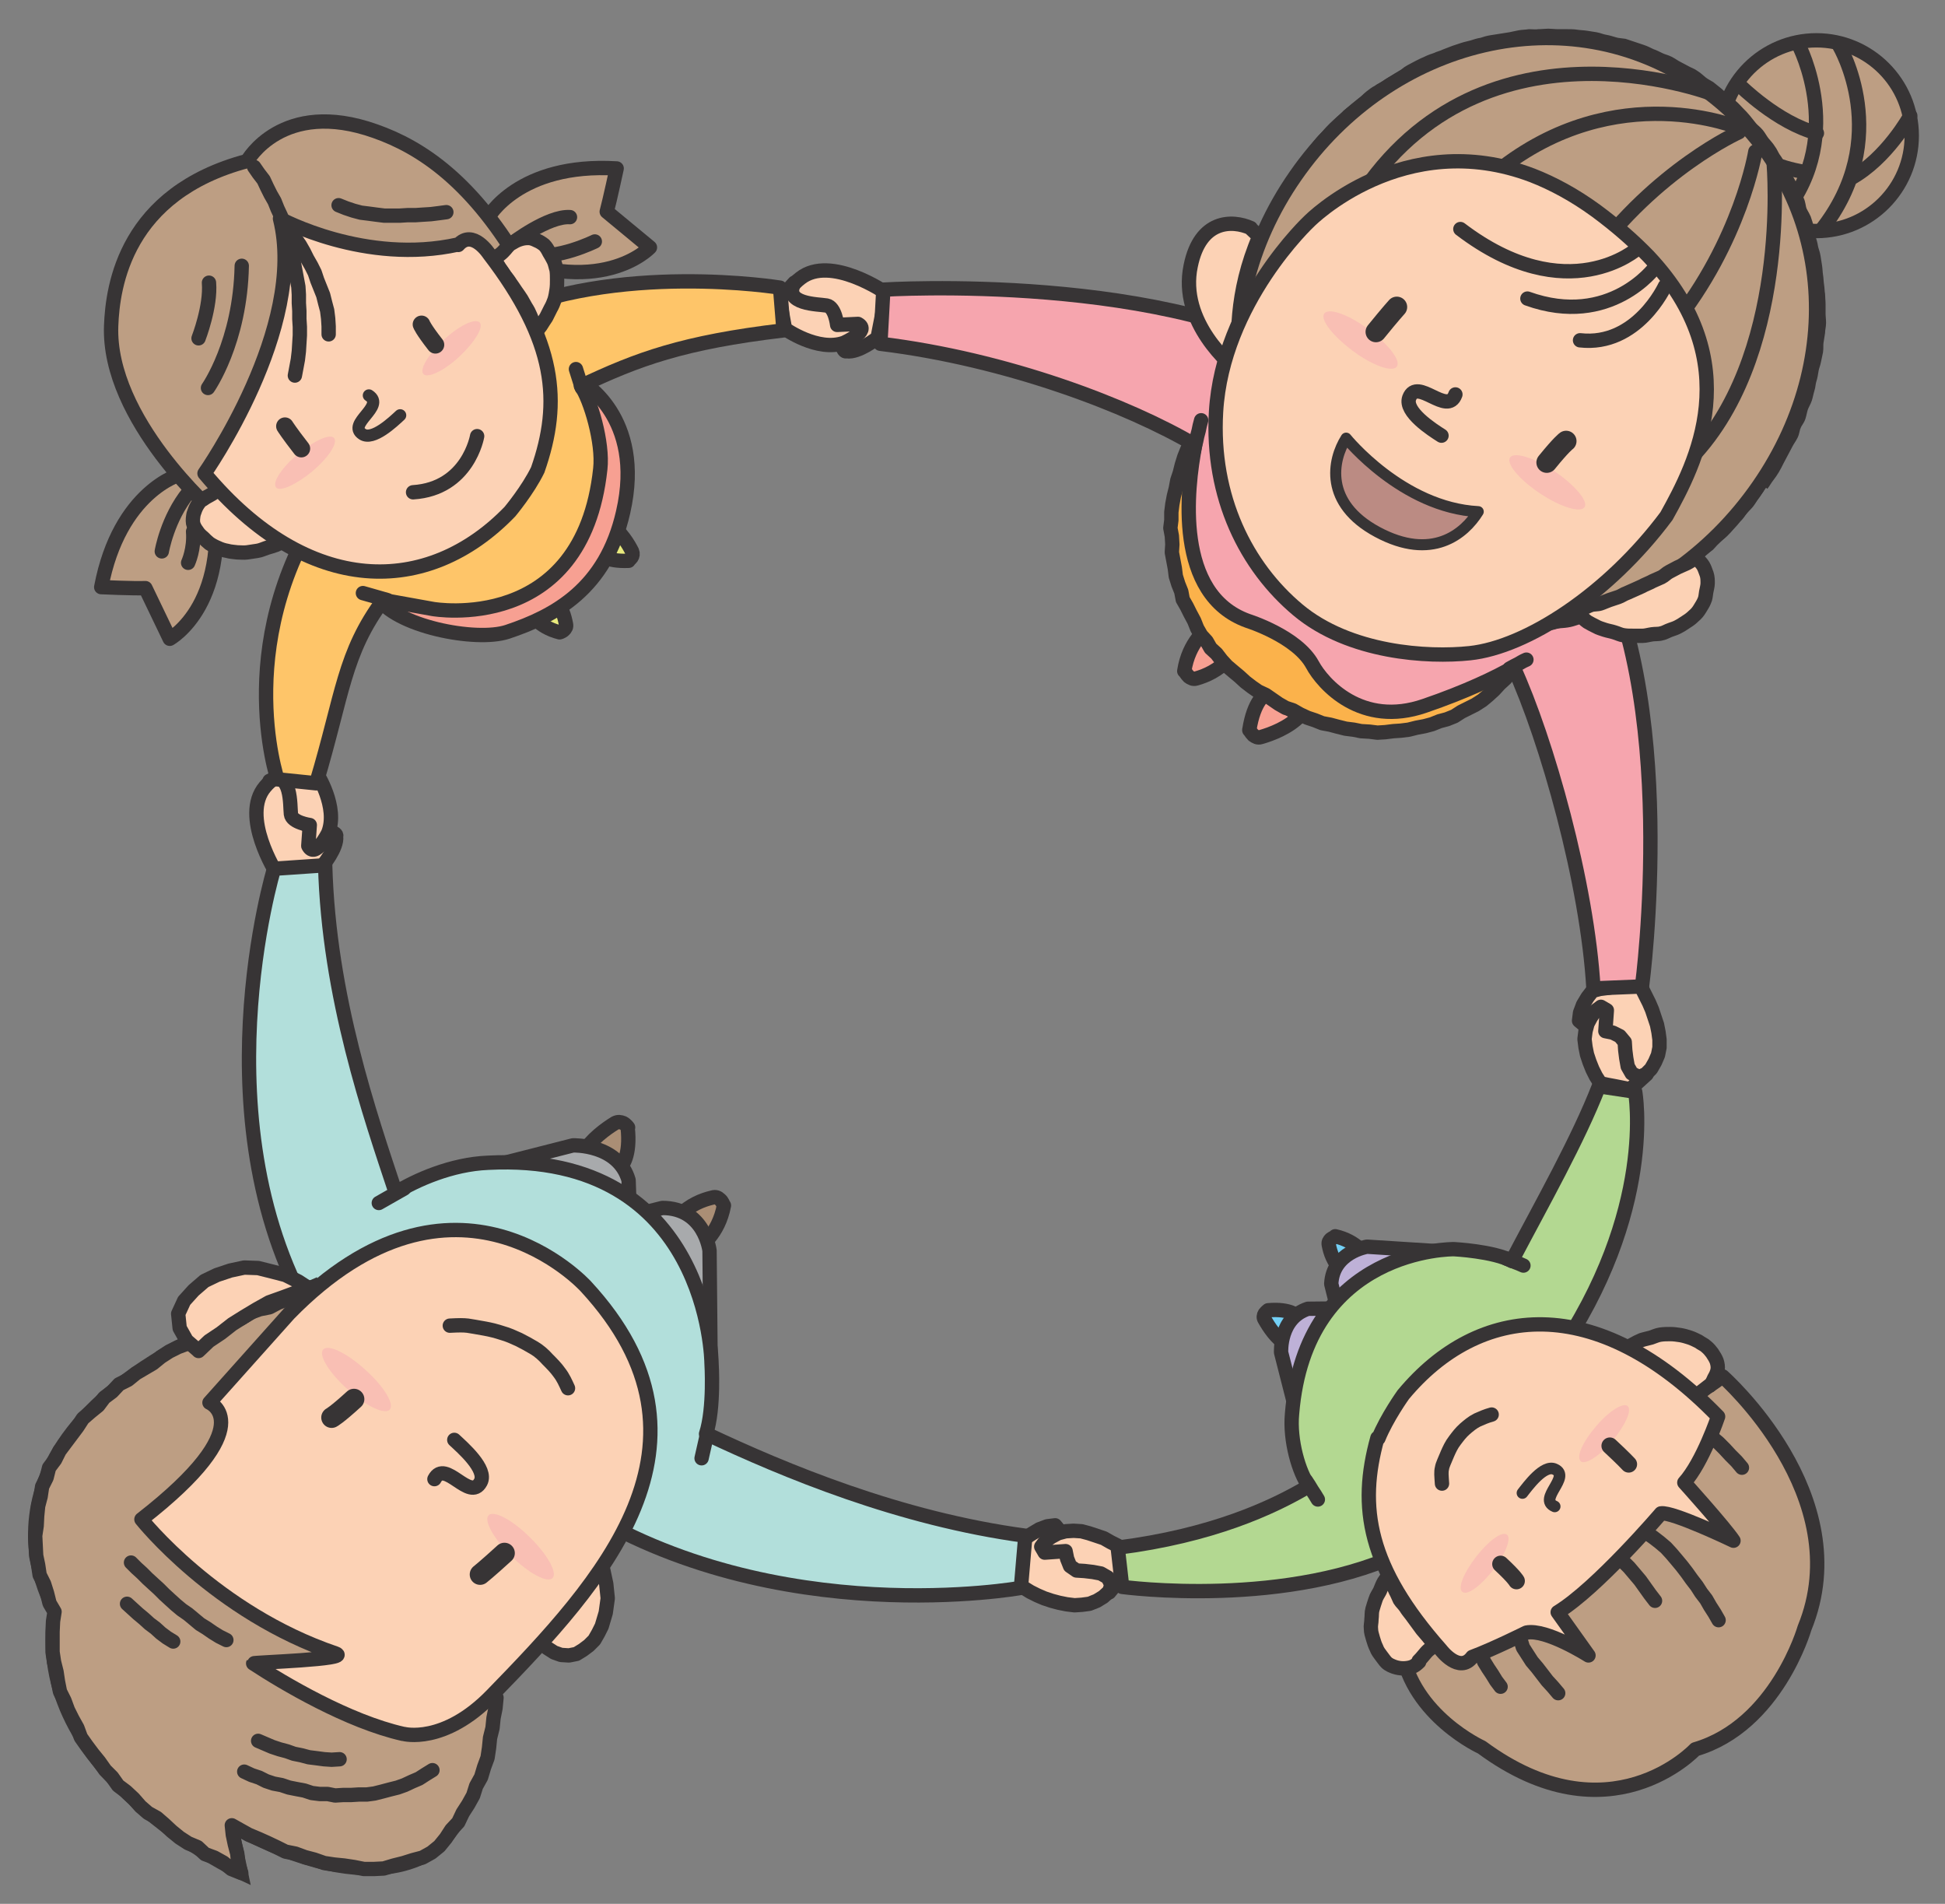 <?xml version="1.0" encoding="UTF-8"?>
<!DOCTYPE svg PUBLIC "-//W3C//DTD SVG 1.1//EN" "http://www.w3.org/Graphics/SVG/1.1/DTD/svg11.dtd">
<svg version="1.1" xmlns="http://www.w3.org/2000/svg" xmlns:xlink="http://www.w3.org/1999/xlink" x="0" y="0" width="282" height="276" viewBox="0, 0, 282, 276">
  <rect x="0" y="0" width="282" height="276" fill="#808080" stroke="none"/>
  <g id="ãƒ_x00ac_ã_x201a__x00a4_ãƒ_x00a4_ãƒ_x00bc__x0020_1">
    <g>
      <g>
        <path d="M277.18,19.669 C277.18,27.301 270.988,33.493 263.357,33.493 C255.725,33.493 249.533,27.301 249.533,19.669 C249.533,12.037 255.725,5.845 263.357,5.845 C270.988,5.845 277.18,12.037 277.18,19.669 z" fill="#BD9E83"/>
        <path d="M277.18,19.669 C277.18,27.301 270.988,33.493 263.357,33.493 C255.725,33.493 249.533,27.301 249.533,19.669 C249.533,12.037 255.725,5.845 263.357,5.845 C270.988,5.845 277.18,12.037 277.18,19.669 z" fill-opacity="0" stroke="#373435" stroke-width="2.08" stroke-linejoin="round"/>
      </g>
      <path d="M264.005,33.421 L266.669,6.637 C266.669,6.637 274.66,20.029 264.005,33.421 z" fill="#BD9E83"/>
      <path d="M266.669,6.637 C266.669,6.637 274.66,20.029 264.005,33.421" fill-opacity="0" stroke="#373435" stroke-width="2.08" stroke-linecap="round" stroke-linejoin="round"/>
      <path d="M257.669,32.053 L260.765,6.493 C260.765,6.493 268.18,20.533 257.669,32.053 z" fill="#BD9E83"/>
      <path d="M260.765,6.493 C260.765,6.493 268.181,20.533 257.669,32.053" fill-opacity="0" stroke="#373435" stroke-width="2.08" stroke-linecap="round" stroke-linejoin="round"/>
      <path d="M263.429,19.309 L252.269,12.397 C252.269,12.397 257.669,17.797 263.429,19.309 z" fill="#BD9E83"/>
      <path d="M252.269,12.397 C252.269,12.397 257.669,17.797 263.429,19.309" fill-opacity="0" stroke="#373435" stroke-width="2.08" stroke-linecap="round" stroke-linejoin="round"/>
      <path d="M261.629,24.925 L250.037,18.661 C250.037,18.661 253.565,23.629 261.629,24.925 z" fill="#BD9E83"/>
      <path d="M250.037,18.661 C250.037,18.661 253.565,23.629 261.629,24.925" fill-opacity="0" stroke="#373435" stroke-width="2.08" stroke-linecap="round" stroke-linejoin="round"/>
      <path d="M268.324,25.861 L276.964,16.789 C276.964,16.789 273.58,22.981 268.324,25.861 z" fill="#BD9E83"/>
      <path d="M276.964,16.789 C276.964,16.789 273.58,22.981 268.324,25.861" fill-opacity="0" stroke="#373435" stroke-width="2.08" stroke-linecap="round" stroke-linejoin="round"/>
    </g>
    <g>
      <g>
        <path d="M46.714,125.58 C46.714,125.58 48.946,122.916 48.73,121.26 C49.234,120.036 41.963,120.324 42.323,117.084 C42.323,117.084 42.035,109.812 38.435,114.06 C34.835,118.308 40.091,126.588 40.091,126.588 L46.714,125.508 z" fill="#FCD2B5"/>
        <path d="M46.714,125.58 C46.714,125.58 48.946,122.916 48.73,121.26 C49.234,120.036 41.963,120.324 42.323,117.084 C42.323,117.084 42.035,109.812 38.435,114.06 C34.835,118.308 40.091,126.588 40.091,126.588 L46.714,125.508 z" fill-opacity="0" stroke="#373435" stroke-width="2.08" stroke-linejoin="round"/>
      </g>
      <g>
        <path d="M39.155,113.268 L41.603,111.18 L45.922,112.116 C45.922,112.116 49.09,117.012 47.578,120.756 C47.578,120.756 45.706,124.572 44.698,122.628 L44.914,119.604 C44.914,119.604 42.323,119.244 42.179,118.02 C42.035,116.796 42.323,111.612 39.083,113.196 z" fill="#FCD2B5"/>
        <path d="M39.155,113.268 L41.603,111.18 L45.922,112.116 C45.922,112.116 49.09,117.012 47.578,120.756 C47.578,120.756 45.706,124.572 44.698,122.628 L44.914,119.604 C44.914,119.604 42.323,119.244 42.179,118.02 C42.035,116.796 42.323,111.612 39.083,113.196 z" fill-opacity="0" stroke="#373435" stroke-width="2.08" stroke-linejoin="round"/>
      </g>
    </g>
    <g>
      <g>
        <path d="M127.136,49.045 C127.136,49.045 124.4,51.205 122.744,50.917 C121.52,51.349 122.096,44.077 118.856,44.365 C118.856,44.365 111.585,43.789 116.049,40.333 C120.44,36.877 128.504,42.493 128.504,42.493 L127.208,49.117 z" fill="#FCD2B5"/>
        <path d="M127.136,49.045 C127.136,49.045 124.4,51.205 122.744,50.917 C121.52,51.349 122.096,44.077 118.856,44.365 C118.856,44.365 111.585,43.789 116.049,40.333 C120.44,36.877 128.504,42.493 128.504,42.493 L127.208,49.117 z" fill-opacity="0" stroke="#373435" stroke-width="2.08" stroke-linejoin="round"/>
      </g>
      <g>
        <path d="M115.185,40.981 L113.025,43.357 L113.817,47.677 C113.817,47.677 118.568,51.061 122.384,49.693 C122.384,49.693 126.272,47.965 124.4,46.957 L121.376,47.101 C121.376,47.101 121.088,44.509 119.864,44.293 C118.64,44.077 113.457,44.149 115.185,40.981 z" fill="#FCD2B5"/>
        <path d="M115.185,40.981 L113.025,43.357 L113.817,47.677 C113.817,47.677 118.568,51.061 122.384,49.693 C122.384,49.693 126.272,47.965 124.4,46.957 L121.376,47.101 C121.376,47.101 121.088,44.509 119.864,44.293 C118.64,44.077 113.457,44.149 115.185,40.981 z" fill-opacity="0" stroke="#373435" stroke-width="2.08" stroke-linejoin="round"/>
      </g>
    </g>
    <g>
      <g>
        <path d="M230.886,143.652 L230.166,144.588 L229.518,145.668 L229.086,146.82 L228.942,147.972 L229.806,148.692 L230.958,148.98 L232.109,149.268 L233.189,149.628 L234.341,150.06 L235.133,150.924 L235.493,152.004 L235.565,153.084 L235.781,154.164 L236.141,155.172 L236.717,156.036 L237.725,156.252 L238.661,155.676 L239.381,154.956 L239.957,153.948 L240.389,152.94 L240.605,151.86 L240.605,150.708 L240.461,149.628 L240.245,148.548 L239.885,147.468 L239.525,146.388 L239.093,145.38 L238.589,144.372 L238.085,143.364 L237.509,142.428 L236.357,142.644 L235.277,142.86 L234.197,143.004 L233.117,143.22 L231.965,143.364 z" fill="#FCD2B5"/>
        <path d="M230.886,143.652 L230.166,144.588 L229.518,145.668 L229.086,146.82 L228.942,147.972 L229.806,148.692 L230.958,148.98 L232.109,149.268 L233.189,149.628 L234.341,150.06 L235.133,150.924 L235.493,152.004 L235.565,153.084 L235.781,154.164 L236.141,155.172 L236.717,156.036 L237.725,156.252 L238.661,155.676 L239.381,154.956 L239.957,153.948 L240.389,152.94 L240.605,151.86 L240.605,150.708 L240.461,149.628 L240.245,148.548 L239.885,147.468 L239.525,146.388 L239.093,145.38 L238.589,144.372 L238.085,143.364 L237.509,142.428 L236.357,142.644 L235.277,142.86 L234.197,143.004 L233.117,143.22 L231.965,143.364 z" fill-opacity="0" stroke="#373435" stroke-width="2.08" stroke-linecap="round" stroke-linejoin="round"/>
      </g>
      <g>
        <path d="M238.733,155.748 L237.941,156.468 L237.149,157.188 L236.357,157.908 L235.277,157.692 L234.197,157.476 L233.045,157.26 L232.037,157.044 L231.389,156.036 L230.885,155.028 L230.454,153.948 L230.094,152.868 L229.878,151.788 L229.734,150.636 L229.878,149.484 L230.166,148.404 L230.67,147.468 L231.245,146.604 L232.109,145.956 L232.973,146.46 L232.901,147.468 L232.829,148.476 L232.757,149.484 L233.837,149.7 L234.845,150.204 L235.565,151.068 L235.637,152.22 L235.781,153.372 L235.997,154.596 L236.573,155.604 L237.581,156.108 z" fill="#FCD2B5"/>
        <path d="M238.733,155.748 L237.941,156.468 L237.149,157.188 L236.357,157.908 L235.277,157.692 L234.197,157.476 L233.045,157.26 L232.037,157.044 L231.389,156.036 L230.885,155.028 L230.454,153.948 L230.094,152.868 L229.878,151.788 L229.734,150.636 L229.878,149.484 L230.166,148.404 L230.67,147.468 L231.245,146.604 L232.109,145.956 L232.973,146.46 L232.901,147.468 L232.829,148.476 L232.757,149.484 L233.837,149.7 L234.845,150.204 L235.565,151.068 L235.637,152.22 L235.781,153.372 L235.997,154.596 L236.573,155.604 L237.581,156.108 z" fill-opacity="0" stroke="#373435" stroke-width="2.08" stroke-linecap="round" stroke-linejoin="round"/>
      </g>
    </g>
    <g>
      <g>
        <path d="M148.592,222.995 L149.6,222.347 L150.68,221.699 L151.832,221.267 L152.984,221.123 L153.632,221.915 L153.92,223.067 L154.28,224.219 L154.568,225.371 L155.072,226.451 L155.863,227.315 L157.015,227.531 L158.095,227.675 L159.175,227.891 L160.183,228.251 L161.047,228.827 L161.335,229.835 L160.759,230.771 L159.967,231.491 L159.031,232.067 L157.951,232.499 L156.871,232.643 L155.791,232.715 L154.64,232.571 L153.56,232.355 L152.48,232.067 L151.4,231.707 L150.392,231.275 L149.384,230.771 L148.448,230.195 L147.44,229.691 L147.656,228.539 L147.872,227.459 L148.088,226.379 L148.232,225.227 L148.448,224.147 z" fill="#FCD2B5"/>
        <path d="M148.592,222.995 L149.6,222.347 L150.68,221.699 L151.832,221.267 L152.984,221.123 L153.632,221.915 L153.92,223.067 L154.28,224.219 L154.568,225.371 L155.072,226.451 L155.863,227.315 L157.015,227.531 L158.095,227.675 L159.175,227.891 L160.183,228.251 L161.047,228.827 L161.335,229.835 L160.759,230.771 L159.967,231.491 L159.031,232.067 L157.951,232.499 L156.871,232.643 L155.791,232.715 L154.64,232.571 L153.56,232.355 L152.48,232.067 L151.4,231.707 L150.392,231.275 L149.384,230.771 L148.448,230.195 L147.44,229.691 L147.656,228.539 L147.872,227.459 L148.088,226.379 L148.232,225.227 L148.448,224.147 z" fill-opacity="0" stroke="#373435" stroke-width="2.08" stroke-linecap="round" stroke-linejoin="round"/>
      </g>
      <g>
        <path d="M160.831,230.843 L161.479,230.051 L162.199,229.259 L162.919,228.467 L162.703,227.387 L162.487,226.307 L162.271,225.155 L162.055,224.075 L161.047,223.571 L160.039,222.995 L158.959,222.635 L157.879,222.275 L156.799,221.987 L155.648,221.915 L154.496,221.987 L153.416,222.275 L152.48,222.779 L151.616,223.355 L150.968,224.219 L151.472,225.083 L152.48,225.011 L153.488,224.939 L154.496,224.867 L154.712,225.947 L155.144,227.027 L156.079,227.675 L157.231,227.747 L158.455,227.891 L159.607,228.107 L160.615,228.683 L161.119,229.691 z" fill="#FCD2B5"/>
        <path d="M160.831,230.843 L161.479,230.051 L162.199,229.259 L162.919,228.467 L162.703,227.387 L162.487,226.307 L162.271,225.155 L162.055,224.075 L161.047,223.571 L160.039,222.995 L158.959,222.635 L157.879,222.275 L156.799,221.987 L155.648,221.915 L154.496,221.987 L153.416,222.275 L152.48,222.779 L151.616,223.355 L150.968,224.219 L151.472,225.083 L152.48,225.011 L153.488,224.939 L154.496,224.867 L154.712,225.947 L155.144,227.027 L156.079,227.675 L157.231,227.747 L158.455,227.891 L159.607,228.107 L160.615,228.683 L161.119,229.691 z" fill-opacity="0" stroke="#373435" stroke-width="2.08" stroke-linecap="round" stroke-linejoin="round"/>
      </g>
    </g>
    <g>
      <path d="M245.573,202.043 C245.573,202.043 247.013,201.683 249.749,199.523 C249.749,199.523 269.476,216.875 261.629,236.027 C261.629,236.027 257.597,250.139 245.789,253.595 C245.789,253.595 233.333,266.987 214.83,253.307 C214.83,253.307 204.822,248.771 203.238,239.195 L214.038,230.123 L245.573,202.043 z" fill="#BD9E83"/>
      <path d="M245.573,202.043 C245.573,202.043 247.013,201.683 249.749,199.523 C249.749,199.523 269.476,216.875 261.629,236.027 C261.629,236.027 257.597,250.139 245.789,253.595 C245.789,253.595 233.333,266.987 214.83,253.307 C214.83,253.307 204.822,248.771 203.238,239.195 L214.038,230.123 L245.573,202.043 z" fill-opacity="0" stroke="#373435" stroke-width="2.08" stroke-linejoin="round"/>
    </g>
    <g>
      <path d="M247.877,200.891 C248.165,200.603 248.381,200.171 248.525,199.811 C248.741,199.451 248.957,199.019 249.029,198.587 C249.101,198.155 249.029,197.723 248.885,197.291 C248.741,196.931 248.525,196.571 248.237,196.139 C248.021,195.852 247.733,195.492 247.373,195.204 C247.085,194.916 246.653,194.772 246.293,194.484 C245.861,194.268 245.429,194.052 244.997,193.908 C244.565,193.764 244.061,193.62 243.629,193.548 C243.125,193.476 242.693,193.404 242.189,193.404 C241.685,193.404 241.253,193.404 240.749,193.476 C240.245,193.548 239.813,193.764 239.381,193.908 C238.877,194.052 238.445,194.124 238.013,194.268 C237.509,194.484 237.077,194.7 236.717,194.916 C236.141,195.204 235.709,195.492 235.493,195.635 C235.925,195.708 236.357,195.852 236.789,196.068 C237.149,196.212 237.581,196.427 238.013,196.643 C238.373,196.859 238.733,197.147 239.093,197.435 C239.453,197.723 239.813,197.939 240.173,198.299 C240.533,198.587 240.821,198.875 241.181,199.163 C241.541,199.451 241.829,199.739 242.189,200.027 C242.477,200.315 242.837,200.675 243.197,200.963 C243.485,201.251 243.845,201.611 244.205,201.899 C244.565,202.187 244.853,202.475 245.213,202.763 C246.005,202.475 245.861,202.331 246.581,201.827 C247.229,201.323 247.229,201.323 247.877,200.819 z" fill="#FCD2B5"/>
      <path d="M247.877,200.891 C248.165,200.603 248.381,200.171 248.525,199.811 C248.741,199.451 248.957,199.019 249.029,198.587 C249.101,198.155 249.029,197.723 248.885,197.291 C248.741,196.931 248.525,196.571 248.237,196.139 C248.021,195.852 247.733,195.492 247.373,195.204 C247.085,194.916 246.653,194.772 246.293,194.484 C245.861,194.268 245.429,194.052 244.997,193.908 C244.565,193.764 244.061,193.62 243.629,193.548 C243.125,193.476 242.693,193.404 242.189,193.404 C241.685,193.404 241.253,193.404 240.749,193.476 C240.245,193.548 239.813,193.764 239.381,193.908 C238.877,194.052 238.445,194.124 238.013,194.268 C237.509,194.484 237.077,194.7 236.717,194.916 C236.141,195.204 235.709,195.492 235.493,195.635 C235.925,195.708 236.357,195.852 236.789,196.068 C237.149,196.212 237.581,196.427 238.013,196.643 C238.373,196.859 238.733,197.147 239.093,197.435 C239.453,197.723 239.813,197.939 240.173,198.299 C240.533,198.587 240.821,198.875 241.181,199.163 C241.541,199.451 241.829,199.739 242.189,200.027 C242.477,200.315 242.837,200.675 243.197,200.963 C243.485,201.251 243.845,201.611 244.205,201.899 C244.565,202.187 244.853,202.475 245.213,202.763 C246.005,202.475 245.861,202.331 246.581,201.827 C247.229,201.323 247.229,201.323 247.877,200.819" fill-opacity="0" stroke="#373435" stroke-width="2.08" stroke-linecap="round" stroke-linejoin="round"/>
    </g>
    <g>
      <path d="M205.758,240.923 C205.47,241.211 205.11,241.499 204.75,241.643 C204.39,241.787 203.886,241.859 203.454,241.859 C203.022,241.859 202.59,241.787 202.158,241.643 C201.798,241.499 201.366,241.355 201.006,240.995 C200.718,240.707 200.502,240.347 200.214,239.987 C199.998,239.699 199.71,239.339 199.566,238.907 C199.35,238.475 199.206,238.043 199.062,237.539 C198.918,237.035 198.774,236.603 198.774,236.171 C198.702,235.667 198.846,235.235 198.846,234.731 C198.918,234.227 198.846,233.795 198.99,233.291 C199.134,232.787 199.278,232.355 199.422,231.923 C199.566,231.419 199.854,231.059 200.07,230.627 C200.286,230.123 200.43,229.691 200.646,229.331 C201.006,228.755 201.366,228.395 201.51,228.179 C201.582,228.611 201.726,229.043 201.87,229.475 C202.014,229.907 202.158,230.267 202.374,230.699 C202.59,231.059 202.734,231.491 202.95,231.923 C203.166,232.283 203.526,232.571 203.814,233.003 C204.03,233.363 204.318,233.723 204.606,234.083 C204.894,234.443 205.11,234.803 205.398,235.163 C205.686,235.523 205.902,235.883 206.19,236.243 C206.478,236.603 206.766,236.891 207.054,237.251 C207.342,237.611 207.63,237.971 207.918,238.331 C207.558,239.051 207.342,238.907 206.766,239.555 C206.19,240.203 206.262,240.203 205.686,240.779 z" fill="#FCD2B5"/>
      <path d="M205.758,240.923 C205.47,241.211 205.11,241.499 204.75,241.643 C204.39,241.787 203.886,241.859 203.454,241.859 C203.022,241.859 202.59,241.787 202.158,241.643 C201.798,241.499 201.366,241.355 201.006,240.995 C200.718,240.707 200.502,240.347 200.214,239.987 C199.998,239.699 199.71,239.339 199.566,238.907 C199.35,238.475 199.206,238.043 199.062,237.539 C198.918,237.035 198.774,236.603 198.774,236.171 C198.702,235.667 198.846,235.235 198.846,234.731 C198.918,234.227 198.846,233.795 198.99,233.291 C199.134,232.787 199.278,232.355 199.422,231.923 C199.566,231.419 199.854,231.059 200.07,230.627 C200.286,230.123 200.43,229.691 200.646,229.331 C201.006,228.755 201.366,228.395 201.51,228.179 C201.582,228.611 201.726,229.043 201.87,229.475 C202.014,229.907 202.158,230.267 202.374,230.699 C202.59,231.059 202.734,231.491 202.95,231.923 C203.166,232.283 203.526,232.571 203.814,233.003 C204.03,233.363 204.318,233.723 204.606,234.083 C204.894,234.443 205.11,234.803 205.398,235.163 C205.686,235.523 205.902,235.883 206.19,236.243 C206.478,236.603 206.766,236.891 207.054,237.251 C207.342,237.611 207.63,237.971 207.918,238.331 C207.558,239.051 207.342,238.907 206.766,239.555 C206.19,240.203 206.262,240.203 205.686,240.779" fill-opacity="0" stroke="#373435" stroke-width="2.08" stroke-linecap="round" stroke-linejoin="round"/>
    </g>
    <g>
      <path d="M171.775,97.284 C171.775,97.284 171.991,97.716 172.351,98.076 C172.639,98.292 172.999,98.508 173.431,98.364 C174.943,97.932 176.527,97.212 178.183,95.556 L175.015,91.164 C175.015,91.164 172.351,93.036 171.703,97.284 z" fill="#F7A092"/>
      <path d="M171.775,97.284 C171.775,97.284 171.991,97.716 172.351,98.076 C172.639,98.292 172.999,98.508 173.431,98.364 C174.943,97.932 176.527,97.212 178.183,95.556 L175.015,91.164 C175.015,91.164 172.351,93.036 171.703,97.284 z" fill-opacity="0" stroke="#373435" stroke-width="2.08" stroke-linejoin="round"/>
    </g>
    <g>
      <path d="M181.135,105.78 C181.135,105.78 181.351,106.212 181.711,106.572 C181.999,106.788 182.359,107.004 182.791,106.86 C184.303,106.428 186.823,105.492 188.479,103.764 L183.511,100.596 C183.511,100.596 181.783,101.532 181.135,105.852 z" fill="#F7A092"/>
      <path d="M181.135,105.78 C181.135,105.78 181.351,106.212 181.711,106.572 C181.999,106.788 182.359,107.004 182.791,106.86 C184.303,106.428 186.823,105.492 188.479,103.764 L183.511,100.596 C183.511,100.596 181.783,101.532 181.135,105.852 z" fill-opacity="0" stroke="#373435" stroke-width="2.08" stroke-linejoin="round"/>
    </g>
    <g>
      <path d="M219.798,96.636 L219.006,97.5 L218.286,98.364 L217.422,99.156 L216.63,100.02 L215.766,100.812 L214.902,101.532 L213.894,102.18 L212.886,102.684 L211.878,103.188 L210.87,103.836 L209.79,104.268 L208.71,104.556 L207.63,104.988 L206.55,105.276 L205.398,105.492 L204.246,105.78 L203.094,105.924 L202.014,105.996 L200.862,106.14 L199.71,106.212 L198.558,106.068 L197.334,105.996 L196.254,105.78 L195.102,105.636 L193.95,105.348 L192.871,105.06 L191.719,104.844 L190.639,104.412 L189.559,104.052 L188.479,103.548 L187.471,102.972 L186.391,102.612 L185.383,102.036 L184.447,101.388 L183.511,100.74 L182.431,100.236 L181.495,99.588 L180.559,98.868 L179.695,98.076 L178.831,97.356 L177.895,96.564 L177.103,95.7 L176.383,94.764 L175.519,93.972 L174.943,92.964 L174.151,92.1 L173.575,91.092 L173.143,90.012 L172.567,88.932 L172.063,87.924 L171.487,86.916 L171.271,85.764 L170.839,84.684 L170.479,83.532 L170.335,82.38 L170.119,81.229 L169.903,80.077 L169.975,78.925 L169.903,77.701 L169.687,76.549 L169.831,75.397 L169.831,74.245 L169.975,73.093 L170.191,71.941 L170.479,70.789 L170.695,69.637 L171.055,68.557 L171.343,67.405 L171.703,66.253 L172.135,65.173 L172.639,64.093 L173.359,63.157 L173.791,62.077 L174.511,61.141 L175.159,60.205 L175.807,59.197 L176.743,58.549 L177.535,57.757 L178.399,56.893 L179.335,56.317 L180.487,55.957 L181.495,55.453 L182.575,55.165 L183.727,54.949 L184.879,54.877 L186.031,54.877 L187.183,54.877 L188.263,55.093 L189.415,55.237 L190.567,55.381 L191.647,55.813 L192.727,56.245 L193.806,56.533 L194.886,56.893 L195.894,57.469 L196.974,57.973 L197.982,58.405 L198.99,59.053 L199.998,59.557 L201.006,60.061 L201.87,60.853 L202.95,61.357 L203.742,62.149 L204.75,62.797 L205.758,63.373 L206.55,64.165 L207.486,64.813 L208.278,65.677 L209.214,66.325 L210.078,67.117 L210.942,67.837 L211.662,68.773 L212.454,69.565 L213.318,70.357 L214.11,71.149 L214.758,72.157 L215.55,72.949 L216.27,73.885 L217.134,74.677 L217.71,75.685 L218.358,76.549 L219.006,77.557 L219.51,78.565 L220.086,79.573 L220.662,80.509 L221.166,81.589 L221.598,82.668 L222.03,83.676 L222.246,84.828 L222.462,85.98 L222.678,87.06 L222.75,88.212 L222.75,89.364 L222.678,90.516 L222.318,91.596 L221.958,92.676 L221.67,93.756 L221.094,94.836 L220.518,95.772 z" fill="#FBB24B"/>
      <path d="M219.798,96.636 L219.006,97.5 L218.286,98.364 L217.422,99.156 L216.63,100.02 L215.766,100.812 L214.902,101.532 L213.894,102.18 L212.886,102.684 L211.878,103.188 L210.87,103.836 L209.79,104.268 L208.71,104.556 L207.63,104.988 L206.55,105.276 L205.398,105.492 L204.246,105.78 L203.094,105.924 L202.014,105.996 L200.862,106.14 L199.71,106.212 L198.558,106.068 L197.334,105.996 L196.254,105.78 L195.102,105.636 L193.95,105.348 L192.871,105.06 L191.719,104.844 L190.639,104.412 L189.559,104.052 L188.479,103.548 L187.471,102.972 L186.391,102.612 L185.383,102.036 L184.447,101.388 L183.511,100.74 L182.431,100.236 L181.495,99.588 L180.559,98.868 L179.695,98.076 L178.831,97.356 L177.895,96.564 L177.103,95.7 L176.383,94.764 L175.519,93.972 L174.943,92.964 L174.151,92.1 L173.575,91.092 L173.143,90.012 L172.567,88.932 L172.063,87.924 L171.487,86.916 L171.271,85.764 L170.839,84.684 L170.479,83.532 L170.335,82.38 L170.119,81.229 L169.903,80.077 L169.975,78.925 L169.903,77.701 L169.687,76.549 L169.831,75.397 L169.831,74.245 L169.975,73.093 L170.191,71.941 L170.479,70.789 L170.695,69.637 L171.055,68.557 L171.343,67.405 L171.703,66.253 L172.135,65.173 L172.639,64.093 L173.359,63.157 L173.791,62.077 L174.511,61.141 L175.159,60.205 L175.807,59.197 L176.743,58.549 L177.535,57.757 L178.399,56.893 L179.335,56.317 L180.487,55.957 L181.495,55.453 L182.575,55.165 L183.727,54.949 L184.879,54.877 L186.031,54.877 L187.183,54.877 L188.263,55.093 L189.415,55.237 L190.567,55.381 L191.647,55.813 L192.727,56.245 L193.806,56.533 L194.886,56.893 L195.894,57.469 L196.974,57.973 L197.982,58.405 L198.99,59.053 L199.998,59.557 L201.006,60.061 L201.87,60.853 L202.95,61.357 L203.742,62.149 L204.75,62.797 L205.758,63.373 L206.55,64.165 L207.486,64.813 L208.278,65.677 L209.214,66.325 L210.078,67.117 L210.942,67.837 L211.662,68.773 L212.454,69.565 L213.318,70.357 L214.11,71.149 L214.758,72.157 L215.55,72.949 L216.27,73.885 L217.134,74.677 L217.71,75.685 L218.358,76.549 L219.006,77.557 L219.51,78.565 L220.086,79.573 L220.662,80.509 L221.166,81.589 L221.598,82.668 L222.03,83.676 L222.246,84.828 L222.462,85.98 L222.678,87.06 L222.75,88.212 L222.75,89.364 L222.678,90.516 L222.318,91.596 L221.958,92.676 L221.67,93.756 L221.094,94.836 L220.518,95.772 z" fill-opacity="0" stroke="#373435" stroke-width="2.08" stroke-linecap="round" stroke-linejoin="round"/>
    </g>
    <g>
      <path d="M238.085,142.86 C238.085,142.86 243.773,100.38 230.454,78.421 L217.278,87.852 L202.95,62.365 L186.535,62.005 L191.719,53.365 C170.191,39.325 128.072,41.989 128.072,41.989 L127.64,49.837 C146,52.069 163.639,58.837 173.287,64.525 C172.063,70.861 170.263,86.196 180.919,90.012 C180.919,90.012 188.047,92.244 190.279,96.348 C191.791,99.156 197.406,105.492 206.55,102.324 C212.454,100.308 216.99,98.148 219.438,96.708 C224.262,107.22 230.166,128.1 231.029,143.292 L238.085,143.004 z" fill="#F6A5AE"/>
      <path d="M238.085,142.86 C238.085,142.86 243.773,100.38 230.454,78.421 L217.278,87.852 L202.95,62.365 L186.535,62.005 L191.719,53.365 C170.191,39.325 128.072,41.989 128.072,41.989 L127.64,49.837 C146,52.069 163.639,58.837 173.287,64.525 C172.063,70.861 170.263,86.196 180.919,90.012 C180.919,90.012 188.047,92.244 190.279,96.348 C191.791,99.156 197.406,105.492 206.55,102.324 C212.454,100.308 216.99,98.148 219.438,96.708 C224.262,107.22 230.166,128.1 231.029,143.292 L238.085,143.004 z" fill-opacity="0" stroke="#373435" stroke-width="2.08" stroke-linejoin="round"/>
    </g>
    <g>
      <path d="M104.889,174.684 C104.889,174.684 104.745,174.18 104.385,173.892 C104.097,173.604 103.737,173.46 103.305,173.604 C101.793,173.964 100.137,174.612 98.409,176.268 L101.433,180.732 C101.433,180.732 104.169,179.004 104.961,174.756 z" fill="#AA8E75"/>
      <path d="M104.889,174.684 C104.889,174.684 104.745,174.18 104.385,173.892 C104.097,173.604 103.737,173.46 103.305,173.604 C101.793,173.964 100.137,174.612 98.409,176.268 L101.433,180.732 C101.433,180.732 104.169,179.004 104.961,174.756 z" fill-opacity="0" stroke="#373435" stroke-width="2.08" stroke-linejoin="round"/>
    </g>
    <g>
      <path d="M91.065,163.452 C91.065,163.452 90.777,163.02 90.345,162.804 C89.985,162.66 89.625,162.588 89.193,162.804 C87.897,163.596 85.665,165.18 84.441,167.268 L90.057,169.068 C90.057,169.068 91.497,167.7 90.993,163.38 z" fill="#AA8E75"/>
      <path d="M91.065,163.452 C91.065,163.452 90.777,163.02 90.345,162.804 C89.985,162.66 89.625,162.588 89.193,162.804 C87.897,163.596 85.665,165.18 84.441,167.268 L90.057,169.068 C90.057,169.068 91.497,167.7 90.993,163.38 z" fill-opacity="0" stroke="#373435" stroke-width="2.08" stroke-linejoin="round"/>
    </g>
    <g>
      <path d="M68.386,169.788 L83.073,166.044 C83.073,166.044 89.625,165.828 91.137,171.084 L91.425,179.364 L68.386,169.788 z" fill="#A8AAAC"/>
      <path d="M68.386,169.788 L83.073,166.044 C83.073,166.044 89.625,165.828 91.137,171.084 L91.425,179.364 L68.386,169.788 z" fill-opacity="0" stroke="#373435" stroke-width="2.08" stroke-linejoin="round"/>
    </g>
    <g>
      <path d="M103.017,196.284 L102.873,181.308 C102.873,181.308 102.153,175.116 96.033,175.116 L86.529,177.492 L103.017,196.284 z" fill="#A8AAAC"/>
      <path d="M103.017,196.284 L102.873,181.308 C102.873,181.308 102.153,175.116 96.033,175.116 L86.529,177.492 L103.017,196.284 z" fill-opacity="0" stroke="#373435" stroke-width="2.08" stroke-linejoin="round"/>
    </g>
    <g>
      <path d="M102.441,207.875 C113.745,213.203 130.448,220.187 148.664,222.635 L148.016,230.195 C148.016,230.195 112.521,236.603 83.577,218.315 L89.049,209.819 L72.634,208.811 L59.17,182.82 L45.706,191.748 C28.427,163.164 39.731,125.94 39.731,125.94 L47.146,125.436 C47.65,144.516 53.698,161.796 57.37,172.884 C60.322,171.084 65.434,168.78 70.762,168.564 C102.873,166.908 103.161,197.58 103.161,197.58 C103.161,197.58 103.593,204.131 102.369,207.875 z" fill="#B2DFDB"/>
      <path d="M102.441,207.875 C113.745,213.203 130.448,220.187 148.664,222.635 L148.016,230.195 C148.016,230.195 112.521,236.603 83.577,218.315 L89.049,209.819 L72.634,208.811 L59.17,182.82 L45.706,191.748 C28.427,163.164 39.731,125.94 39.731,125.94 L47.146,125.436 C47.65,144.516 53.698,161.796 57.37,172.884 C60.322,171.084 65.434,168.78 70.762,168.564 C102.873,166.908 103.161,197.58 103.161,197.58 C103.161,197.58 103.593,204.131 102.369,207.875 z" fill-opacity="0" stroke="#373435" stroke-width="2.08" stroke-linejoin="round"/>
    </g>
    <g>
      <path d="M193.59,179.292 C193.59,179.292 193.23,179.436 192.943,179.652 C192.727,179.868 192.583,180.084 192.655,180.444 C192.871,181.596 193.302,182.892 194.526,184.188 L197.982,182.028 C197.982,182.028 196.758,179.94 193.59,179.22 z" fill="#73D0F6"/>
      <path d="M193.59,179.292 C193.59,179.292 193.23,179.436 192.943,179.652 C192.727,179.868 192.583,180.084 192.655,180.444 C192.871,181.596 193.302,182.892 194.526,184.188 L197.982,182.028 C197.982,182.028 196.758,179.94 193.59,179.22 z" fill-opacity="0" stroke="#373435" stroke-width="2.08" stroke-linejoin="round"/>
    </g>
    <g>
      <path d="M183.871,189.948 C183.871,189.948 183.583,190.164 183.367,190.452 C183.223,190.668 183.151,191.028 183.367,191.316 C183.943,192.324 185.023,194.052 186.607,194.988 L188.119,190.812 C188.119,190.812 187.111,189.66 183.871,189.948 z" fill="#73D0F6"/>
      <path d="M183.871,189.948 C183.871,189.948 183.583,190.164 183.367,190.452 C183.223,190.668 183.151,191.028 183.367,191.316 C183.943,192.324 185.023,194.052 186.607,194.988 L188.119,190.812 C188.119,190.812 187.111,189.66 183.871,189.948 z" fill-opacity="0" stroke="#373435" stroke-width="2.08" stroke-linejoin="round"/>
    </g>
    <g>
      <path d="M188.479,206.795 L185.743,196.068 C185.743,196.068 185.455,191.1 189.631,189.732 L196.47,189.66 L188.551,206.723 z" fill="#BEB1D7"/>
      <path d="M188.479,206.795 L185.743,196.068 C185.743,196.068 185.455,191.1 189.631,189.732 L196.47,189.66 L188.551,206.723 z" fill-opacity="0" stroke="#373435" stroke-width="2.08" stroke-linejoin="round"/>
    </g>
    <g>
      <path d="M209.502,181.452 L198.198,180.732 C198.198,180.732 193.231,181.524 193.015,186.132 L194.814,193.332 L209.502,181.452 z" fill="#BEB1D7"/>
      <path d="M209.502,181.452 L198.198,180.732 C198.198,180.732 193.231,181.524 193.015,186.132 L194.814,193.332 L209.502,181.452 z" fill-opacity="0" stroke="#373435" stroke-width="2.08" stroke-linejoin="round"/>
    </g>
    <g>
      <path d="M219.222,182.748 C223.614,174.396 228.798,165.252 231.821,157.476 L237.077,158.268 C237.077,158.268 240.245,175.476 225.558,196.788 L220.806,201.251 L218.07,204.779 L210.222,212.627 L204.39,224.579 C187.039,233.363 162.703,230.051 162.703,230.051 L162.055,224.363 C175.663,222.635 184.447,218.603 189.775,215.435 C188.335,213.491 186.967,208.811 187.327,204.995 C189.271,180.804 210.798,181.092 210.798,181.092 C210.798,181.092 216.558,181.38 219.222,182.82 z" fill="#B3D891"/>
      <path d="M219.222,182.748 C223.614,174.396 228.798,165.252 231.821,157.476 L237.077,158.268 C237.077,158.268 240.245,175.476 225.558,196.788 L220.806,201.251 L218.07,204.779 L210.222,212.627 L204.39,224.579 C187.039,233.363 162.703,230.051 162.703,230.051 L162.055,224.363 C175.663,222.635 184.447,218.603 189.775,215.435 C188.335,213.491 186.967,208.811 187.327,204.995 C189.271,180.804 210.798,181.092 210.798,181.092 C210.798,181.092 216.558,181.38 219.222,182.82 z" fill-opacity="0" stroke="#373435" stroke-width="2.08" stroke-linejoin="round"/>
    </g>
    <g>
      <path d="M254.933,70.501 C254.645,70.861 254.429,71.293 254.141,71.653 C253.853,72.013 253.637,72.445 253.349,72.805 C253.061,73.165 252.701,73.453 252.413,73.813 C252.125,74.173 251.909,74.605 251.549,74.893 C251.261,75.253 250.973,75.613 250.613,75.973 C250.325,76.333 249.965,76.693 249.677,76.981 C249.317,77.341 248.957,77.557 248.597,77.845 C248.237,78.133 248.021,78.565 247.661,78.925 C247.301,79.213 246.869,79.501 246.581,79.789 C246.221,80.077 245.933,80.437 245.573,80.725 C245.213,81.013 244.853,81.3 244.493,81.589 C244.133,81.876 243.773,82.164 243.413,82.452 C243.053,82.74 242.621,82.956 242.261,83.172 C241.901,83.46 241.469,83.676 241.109,83.892 C240.749,84.108 240.389,84.396 239.957,84.684 C239.525,84.9 239.165,85.188 238.805,85.404 C238.373,85.62 237.941,85.764 237.509,85.98 C237.077,86.196 236.717,86.412 236.285,86.628 C235.853,86.844 235.493,87.06 235.061,87.276 C234.629,87.492 234.197,87.636 233.765,87.78 C233.333,87.924 232.901,88.14 232.469,88.356 C232.037,88.5 231.533,88.5 231.102,88.644 C230.67,88.788 230.238,88.932 229.806,89.076 C229.374,89.22 228.942,89.436 228.51,89.58 C228.078,89.724 227.646,89.868 227.142,89.94 C226.71,90.012 226.206,90.012 225.774,90.084 C225.342,90.156 224.91,90.372 224.406,90.372 C223.974,90.444 223.47,90.588 223.038,90.588 C222.606,90.66 222.102,90.588 221.67,90.66 C221.238,90.732 220.734,90.732 220.302,90.804 C219.87,90.804 219.366,90.804 218.934,90.804 C218.502,90.804 217.998,90.876 217.566,90.876 C217.134,90.876 216.63,90.876 216.198,90.804 C215.766,90.804 215.262,90.732 214.83,90.66 C214.398,90.588 213.894,90.588 213.462,90.516 C213.03,90.444 212.526,90.372 212.094,90.3 C211.662,90.228 211.158,90.228 210.726,90.084 C210.294,90.012 209.862,89.796 209.358,89.724 C208.926,89.58 208.422,89.58 207.99,89.436 C207.558,89.292 207.126,89.076 206.694,88.932 C206.262,88.788 205.83,88.572 205.398,88.428 C204.966,88.284 204.534,88.14 204.102,87.924 C203.67,87.78 203.238,87.636 202.806,87.42 C202.374,87.204 202.014,86.988 201.582,86.772 C201.15,86.556 200.718,86.34 200.358,86.124 C199.926,85.908 199.566,85.692 199.134,85.404 C198.702,85.188 198.342,84.9 197.982,84.612 C197.622,84.396 197.19,84.108 196.83,83.82 C196.47,83.532 196.038,83.388 195.678,83.1 C195.318,82.812 194.958,82.524 194.598,82.236 C194.238,81.948 193.878,81.66 193.518,81.372 C193.159,81.085 192.799,80.869 192.439,80.509 C192.079,80.221 191.791,79.861 191.503,79.501 C191.143,79.213 190.783,78.925 190.495,78.565 C190.207,78.205 189.847,77.917 189.559,77.557 C189.271,77.197 188.983,76.837 188.695,76.477 C188.407,76.117 188.191,75.685 187.903,75.325 C187.615,74.965 187.327,74.605 187.111,74.245 C186.823,73.885 186.463,73.597 186.247,73.165 C185.959,72.805 185.887,72.301 185.671,71.941 C185.455,71.581 185.167,71.221 184.951,70.789 C184.735,70.357 184.519,69.997 184.303,69.565 C184.087,69.133 183.799,68.773 183.583,68.341 C183.367,67.909 183.223,67.477 183.079,67.045 C182.863,66.613 182.647,66.181 182.503,65.821 C182.359,65.389 182.143,64.957 181.999,64.525 C181.855,64.093 181.711,63.661 181.567,63.229 C181.423,62.797 181.351,62.365 181.279,61.861 C181.135,61.429 181.063,60.997 180.991,60.493 C180.919,60.061 180.631,59.629 180.559,59.197 C180.487,58.765 180.487,58.261 180.415,57.829 C180.343,57.397 180.343,56.893 180.271,56.461 C180.199,56.029 180.055,55.597 179.983,55.093 C179.911,54.661 179.911,54.157 179.911,53.725 C179.911,53.293 179.911,52.789 179.839,52.357 C179.839,51.925 179.767,51.421 179.767,50.989 C179.767,50.557 179.767,50.053 179.839,49.621 C179.839,49.189 179.911,48.685 179.983,48.253 C179.983,47.821 180.127,47.317 180.199,46.885 C180.271,46.453 180.199,45.949 180.271,45.517 C180.343,45.085 180.487,44.653 180.559,44.149 C180.631,43.717 180.631,43.213 180.703,42.781 C180.775,42.349 180.847,41.845 180.919,41.413 C180.991,40.981 181.207,40.549 181.351,40.117 C181.495,39.685 181.495,39.181 181.639,38.749 C181.783,38.317 181.999,37.885 182.143,37.453 C182.287,37.021 182.287,36.517 182.503,36.085 C182.647,35.653 182.863,35.221 183.007,34.789 C183.151,34.357 183.367,33.925 183.583,33.565 C183.799,33.133 183.943,32.701 184.159,32.341 C184.375,31.909 184.591,31.549 184.807,31.117 C185.023,30.685 185.167,30.253 185.383,29.821 C185.599,29.389 185.959,29.101 186.175,28.669 C186.391,28.309 186.607,27.877 186.823,27.445 C187.039,27.085 187.255,26.653 187.471,26.221 C187.687,25.861 188.047,25.501 188.263,25.069 C188.551,24.709 188.767,24.277 189.055,23.917 C189.343,23.557 189.703,23.269 189.991,22.909 C190.279,22.549 190.495,22.117 190.783,21.757 C191.071,21.397 191.359,21.037 191.647,20.677 C191.935,20.317 192.295,20.029 192.583,19.669 C192.871,19.309 193.23,18.949 193.518,18.661 C193.878,18.301 194.238,18.013 194.526,17.725 C194.886,17.437 195.246,17.149 195.534,16.789 C195.894,16.501 196.254,16.213 196.614,15.925 C196.974,15.637 197.334,15.349 197.694,15.061 C198.054,14.773 198.342,14.413 198.702,14.125 C199.062,13.837 199.422,13.549 199.854,13.333 C200.214,13.045 200.646,12.901 201.078,12.613 C201.438,12.325 201.87,12.109 202.23,11.893 C202.59,11.677 203.022,11.389 203.382,11.173 C203.814,10.957 204.102,10.597 204.534,10.381 C204.966,10.165 205.326,9.949 205.758,9.733 C206.19,9.517 206.622,9.301 206.982,9.157 C207.414,8.941 207.846,8.797 208.278,8.653 C208.71,8.437 209.142,8.365 209.574,8.149 C210.006,8.005 210.438,7.789 210.87,7.645 C211.302,7.501 211.734,7.357 212.166,7.213 C212.598,7.069 213.03,6.997 213.534,6.853 C213.966,6.709 214.398,6.565 214.902,6.493 C215.334,6.349 215.766,6.205 216.27,6.133 C216.702,6.061 217.206,5.989 217.638,5.917 C218.07,5.845 218.574,5.773 219.006,5.701 C219.438,5.629 219.942,5.485 220.374,5.413 C220.806,5.341 221.31,5.341 221.742,5.269 C222.174,5.269 222.678,5.341 223.11,5.269 C223.542,5.269 224.046,5.197 224.478,5.197 C224.91,5.197 225.414,5.269 225.846,5.269 C226.278,5.269 226.782,5.269 227.214,5.269 C227.646,5.269 228.15,5.269 228.582,5.341 C229.014,5.413 229.518,5.413 229.95,5.485 C230.382,5.557 230.885,5.629 231.317,5.701 C231.749,5.773 232.181,5.989 232.685,6.061 C233.117,6.133 233.549,6.277 234.053,6.421 C234.485,6.565 234.989,6.565 235.421,6.637 C235.853,6.781 236.285,6.925 236.717,7.069 C237.149,7.213 237.581,7.357 238.013,7.501 C238.445,7.645 238.877,7.861 239.309,8.077 C239.741,8.221 240.173,8.437 240.605,8.653 C241.037,8.869 241.469,8.941 241.901,9.157 C242.333,9.373 242.693,9.661 243.125,9.877 C243.557,10.093 243.917,10.309 244.349,10.525 C244.709,10.741 245.213,10.885 245.573,11.173 C245.933,11.389 246.293,11.749 246.653,12.037 C247.013,12.325 247.445,12.541 247.805,12.757 C248.165,13.045 248.525,13.333 248.885,13.621 C249.245,13.909 249.533,14.269 249.893,14.557 C250.253,14.845 250.613,15.133 250.973,15.421 C251.333,15.709 251.621,16.069 251.981,16.429 C252.341,16.789 252.629,17.077 252.917,17.437 C253.205,17.797 253.493,18.157 253.781,18.517 C254.069,18.877 254.501,19.165 254.789,19.525 C255.077,19.885 255.293,20.317 255.581,20.677 C255.869,21.037 256.229,21.397 256.445,21.757 C256.733,22.117 256.877,22.549 257.165,22.981 C257.453,23.341 257.669,23.773 257.885,24.133 C258.101,24.565 258.389,24.925 258.605,25.357 C258.821,25.789 259.109,26.149 259.325,26.581 C259.541,27.013 259.757,27.445 259.973,27.805 C260.189,28.237 260.405,28.669 260.549,29.101 C260.765,29.533 260.765,30.037 260.909,30.469 C261.053,30.901 261.341,31.261 261.557,31.765 C261.701,32.197 261.845,32.629 261.989,33.133 C262.133,33.565 262.061,34.069 262.205,34.501 C262.349,34.933 262.493,35.365 262.565,35.869 C262.637,36.301 262.853,36.733 262.925,37.237 C262.997,37.669 263.069,38.173 263.141,38.605 C263.213,39.037 263.213,39.541 263.285,39.973 C263.357,40.405 263.357,40.909 263.429,41.341 C263.501,41.773 263.501,42.277 263.573,42.709 C263.573,43.141 263.645,43.645 263.645,44.077 C263.645,44.509 263.645,45.013 263.645,45.445 C263.645,45.877 263.717,46.381 263.717,46.813 C263.717,47.245 263.573,47.749 263.573,48.181 C263.501,48.613 263.429,49.117 263.357,49.549 C263.285,49.981 263.357,50.485 263.285,50.917 C263.213,51.349 263.069,51.853 262.997,52.285 C262.925,52.717 262.709,53.149 262.637,53.653 C262.565,54.085 262.493,54.589 262.349,55.021 C262.205,55.453 262.205,55.957 262.061,56.389 C261.917,56.821 261.845,57.325 261.701,57.757 C261.557,58.189 261.269,58.621 261.125,59.053 C260.981,59.485 260.909,59.989 260.765,60.421 C260.621,60.853 260.261,61.213 260.117,61.645 C259.901,62.077 259.901,62.581 259.685,63.013 C259.469,63.445 259.181,63.805 258.965,64.237 C258.749,64.669 258.533,65.029 258.317,65.461 C258.101,65.893 257.885,66.253 257.669,66.685 C257.453,67.117 257.237,67.549 257.021,67.909 C256.805,68.269 256.517,68.701 256.229,69.061 C255.941,69.421 255.725,69.853 255.437,70.213 z" fill="#FEFEFE"/>
      <path d="M254.933,70.501 C254.645,70.861 254.429,71.293 254.141,71.653 C253.853,72.013 253.637,72.445 253.349,72.805 C253.061,73.165 252.701,73.453 252.413,73.813 C252.125,74.173 251.909,74.605 251.549,74.893 C251.261,75.253 250.973,75.613 250.613,75.973 C250.325,76.333 249.965,76.693 249.677,76.981 C249.317,77.341 248.957,77.557 248.597,77.845 C248.237,78.133 248.021,78.565 247.661,78.925 C247.301,79.213 246.869,79.501 246.581,79.789 C246.221,80.077 245.933,80.437 245.573,80.725 C245.213,81.013 244.853,81.3 244.493,81.589 C244.133,81.876 243.773,82.164 243.413,82.452 C243.053,82.74 242.621,82.956 242.261,83.172 C241.901,83.46 241.469,83.676 241.109,83.892 C240.749,84.108 240.389,84.396 239.957,84.684 C239.525,84.9 239.165,85.188 238.805,85.404 C238.373,85.62 237.941,85.764 237.509,85.98 C237.077,86.196 236.717,86.412 236.285,86.628 C235.853,86.844 235.493,87.06 235.061,87.276 C234.629,87.492 234.197,87.636 233.765,87.78 C233.333,87.924 232.901,88.14 232.469,88.356 C232.037,88.5 231.533,88.5 231.102,88.644 C230.67,88.788 230.238,88.932 229.806,89.076 C229.374,89.22 228.942,89.436 228.51,89.58 C228.078,89.724 227.646,89.868 227.142,89.94 C226.71,90.012 226.206,90.012 225.774,90.084 C225.342,90.156 224.91,90.372 224.406,90.372 C223.974,90.444 223.47,90.588 223.038,90.588 C222.606,90.66 222.102,90.588 221.67,90.66 C221.238,90.732 220.734,90.732 220.302,90.804 C219.87,90.804 219.366,90.804 218.934,90.804 C218.502,90.804 217.998,90.876 217.566,90.876 C217.134,90.876 216.63,90.876 216.198,90.804 C215.766,90.804 215.262,90.732 214.83,90.66 C214.398,90.588 213.894,90.588 213.462,90.516 C213.03,90.444 212.526,90.372 212.094,90.3 C211.662,90.228 211.158,90.228 210.726,90.084 C210.294,90.012 209.862,89.796 209.358,89.724 C208.926,89.58 208.422,89.58 207.99,89.436 C207.558,89.292 207.126,89.076 206.694,88.932 C206.262,88.788 205.83,88.572 205.398,88.428 C204.966,88.284 204.534,88.14 204.102,87.924 C203.67,87.78 203.238,87.636 202.806,87.42 C202.374,87.204 202.014,86.988 201.582,86.772 C201.15,86.556 200.718,86.34 200.358,86.124 C199.926,85.908 199.566,85.692 199.134,85.404 C198.702,85.188 198.342,84.9 197.982,84.612 C197.622,84.396 197.19,84.108 196.83,83.82 C196.47,83.532 196.038,83.388 195.678,83.1 C195.318,82.812 194.958,82.524 194.598,82.236 C194.238,81.948 193.878,81.66 193.518,81.372 C193.159,81.085 192.799,80.869 192.439,80.509 C192.079,80.221 191.791,79.861 191.503,79.501 C191.143,79.213 190.783,78.925 190.495,78.565 C190.207,78.205 189.847,77.917 189.559,77.557 C189.271,77.197 188.983,76.837 188.695,76.477 C188.407,76.117 188.191,75.685 187.903,75.325 C187.615,74.965 187.327,74.605 187.111,74.245 C186.823,73.885 186.463,73.597 186.247,73.165 C185.959,72.805 185.887,72.301 185.671,71.941 C185.455,71.581 185.167,71.221 184.951,70.789 C184.735,70.357 184.519,69.997 184.303,69.565 C184.087,69.133 183.799,68.773 183.583,68.341 C183.367,67.909 183.223,67.477 183.079,67.045 C182.863,66.613 182.647,66.181 182.503,65.821 C182.359,65.389 182.143,64.957 181.999,64.525 C181.855,64.093 181.711,63.661 181.567,63.229 C181.423,62.797 181.351,62.365 181.279,61.861 C181.135,61.429 181.063,60.997 180.991,60.493 C180.919,60.061 180.631,59.629 180.559,59.197 C180.487,58.765 180.487,58.261 180.415,57.829 C180.343,57.397 180.343,56.893 180.271,56.461 C180.199,56.029 180.055,55.597 179.983,55.093 C179.911,54.661 179.911,54.157 179.911,53.725 C179.911,53.293 179.911,52.789 179.839,52.357 C179.839,51.925 179.767,51.421 179.767,50.989 C179.767,50.557 179.767,50.053 179.839,49.621 C179.839,49.189 179.911,48.685 179.983,48.253 C179.983,47.821 180.127,47.317 180.199,46.885 C180.271,46.453 180.199,45.949 180.271,45.517 C180.343,45.085 180.487,44.653 180.559,44.149 C180.631,43.717 180.631,43.213 180.703,42.781 C180.775,42.349 180.847,41.845 180.919,41.413 C180.991,40.981 181.207,40.549 181.351,40.117 C181.495,39.685 181.495,39.181 181.639,38.749 C181.783,38.317 181.999,37.885 182.143,37.453 C182.287,37.021 182.287,36.517 182.503,36.085 C182.647,35.653 182.863,35.221 183.007,34.789 C183.151,34.357 183.367,33.925 183.583,33.565 C183.799,33.133 183.943,32.701 184.159,32.341 C184.375,31.909 184.591,31.549 184.807,31.117 C185.023,30.685 185.167,30.253 185.383,29.821 C185.599,29.389 185.959,29.101 186.175,28.669 C186.391,28.309 186.607,27.877 186.823,27.445 C187.039,27.085 187.255,26.653 187.471,26.221 C187.687,25.861 188.047,25.501 188.263,25.069 C188.551,24.709 188.767,24.277 189.055,23.917 C189.343,23.557 189.703,23.269 189.991,22.909 C190.279,22.549 190.495,22.117 190.783,21.757 C191.071,21.397 191.359,21.037 191.647,20.677 C191.935,20.317 192.295,20.029 192.583,19.669 C192.871,19.309 193.23,18.949 193.518,18.661 C193.878,18.301 194.238,18.013 194.526,17.725 C194.886,17.437 195.246,17.149 195.534,16.789 C195.894,16.501 196.254,16.213 196.614,15.925 C196.974,15.637 197.334,15.349 197.694,15.061 C198.054,14.773 198.342,14.413 198.702,14.125 C199.062,13.837 199.422,13.549 199.854,13.333 C200.214,13.045 200.646,12.901 201.078,12.613 C201.438,12.325 201.87,12.109 202.23,11.893 C202.59,11.677 203.022,11.389 203.382,11.173 C203.814,10.957 204.102,10.597 204.534,10.381 C204.966,10.165 205.326,9.949 205.758,9.733 C206.19,9.517 206.622,9.301 206.982,9.157 C207.414,8.941 207.846,8.797 208.278,8.653 C208.71,8.437 209.142,8.365 209.574,8.149 C210.006,8.005 210.438,7.789 210.87,7.645 C211.302,7.501 211.734,7.357 212.166,7.213 C212.598,7.069 213.03,6.997 213.534,6.853 C213.966,6.709 214.398,6.565 214.902,6.493 C215.334,6.349 215.766,6.205 216.27,6.133 C216.702,6.061 217.206,5.989 217.638,5.917 C218.07,5.845 218.574,5.773 219.006,5.701 C219.438,5.629 219.942,5.485 220.374,5.413 C220.806,5.341 221.31,5.341 221.742,5.269 C222.174,5.269 222.678,5.341 223.11,5.269 C223.542,5.269 224.046,5.197 224.478,5.197 C224.91,5.197 225.414,5.269 225.846,5.269 C226.278,5.269 226.782,5.269 227.214,5.269 C227.646,5.269 228.15,5.269 228.582,5.341 C229.014,5.413 229.518,5.413 229.95,5.485 C230.382,5.557 230.885,5.629 231.317,5.701 C231.749,5.773 232.181,5.989 232.685,6.061 C233.117,6.133 233.549,6.277 234.053,6.421 C234.485,6.565 234.989,6.565 235.421,6.637 C235.853,6.781 236.285,6.925 236.717,7.069 C237.149,7.213 237.581,7.357 238.013,7.501 C238.445,7.645 238.877,7.861 239.309,8.077 C239.741,8.221 240.173,8.437 240.605,8.653 C241.037,8.869 241.469,8.941 241.901,9.157 C242.333,9.373 242.693,9.661 243.125,9.877 C243.557,10.093 243.917,10.309 244.349,10.525 C244.709,10.741 245.213,10.885 245.573,11.173 C245.933,11.389 246.293,11.749 246.653,12.037 C247.013,12.325 247.445,12.541 247.805,12.757 C248.165,13.045 248.525,13.333 248.885,13.621 C249.245,13.909 249.533,14.269 249.893,14.557 C250.253,14.845 250.613,15.133 250.973,15.421 C251.333,15.709 251.621,16.069 251.981,16.429 C252.341,16.789 252.629,17.077 252.917,17.437 C253.205,17.797 253.493,18.157 253.781,18.517 C254.069,18.877 254.501,19.165 254.789,19.525 C255.077,19.885 255.293,20.317 255.581,20.677 C255.869,21.037 256.229,21.397 256.445,21.757 C256.733,22.117 256.877,22.549 257.165,22.981 C257.453,23.341 257.669,23.773 257.885,24.133 C258.101,24.565 258.389,24.925 258.605,25.357 C258.821,25.789 259.109,26.149 259.325,26.581 C259.541,27.013 259.757,27.445 259.973,27.805 C260.189,28.237 260.405,28.669 260.549,29.101 C260.765,29.533 260.765,30.037 260.909,30.469 C261.053,30.901 261.341,31.261 261.557,31.765 C261.701,32.197 261.845,32.629 261.989,33.133 C262.133,33.565 262.061,34.069 262.205,34.501 C262.349,34.933 262.493,35.365 262.565,35.869 C262.637,36.301 262.853,36.733 262.925,37.237 C262.997,37.669 263.069,38.173 263.141,38.605 C263.213,39.037 263.213,39.541 263.285,39.973 C263.357,40.405 263.357,40.909 263.429,41.341 C263.501,41.773 263.501,42.277 263.573,42.709 C263.573,43.141 263.645,43.645 263.645,44.077 C263.645,44.509 263.645,45.013 263.645,45.445 C263.645,45.877 263.717,46.381 263.717,46.813 C263.717,47.245 263.573,47.749 263.573,48.181 C263.501,48.613 263.429,49.117 263.357,49.549 C263.285,49.981 263.357,50.485 263.285,50.917 C263.213,51.349 263.069,51.853 262.997,52.285 C262.925,52.717 262.709,53.149 262.637,53.653 C262.565,54.085 262.493,54.589 262.349,55.021 C262.205,55.453 262.205,55.957 262.061,56.389 C261.917,56.821 261.845,57.325 261.701,57.757 C261.557,58.189 261.269,58.621 261.125,59.053 C260.981,59.485 260.909,59.989 260.765,60.421 C260.621,60.853 260.261,61.213 260.117,61.645 C259.901,62.077 259.901,62.581 259.685,63.013 C259.469,63.445 259.181,63.805 258.965,64.237 C258.749,64.669 258.533,65.029 258.317,65.461 C258.101,65.893 257.885,66.253 257.669,66.685 C257.453,67.117 257.237,67.549 257.021,67.909 C256.805,68.269 256.517,68.701 256.229,69.061 C255.941,69.421 255.725,69.853 255.437,70.213" fill-opacity="0" stroke="#373435" stroke-width="2.08"/>
    </g>
    <g>
      <path d="M254.933,70.501 C241.181,90.3 215.55,97.212 196.542,84.036 C177.535,70.861 174.079,45.229 187.831,25.501 C201.582,5.701 227.286,-0.779 246.293,12.397 C265.301,25.573 268.684,50.701 254.933,70.501 z" fill="#BD9E83"/>
      <path d="M254.933,70.501 C241.181,90.3 215.55,97.212 196.542,84.036 C177.535,70.861 174.079,45.229 187.831,25.501 C201.582,5.701 227.286,-0.779 246.293,12.397 C265.301,25.573 268.684,50.701 254.933,70.501 z" fill-opacity="0" stroke="#373435" stroke-width="2.08" stroke-linejoin="round"/>
    </g>
    <path d="M252.125,19.165 C252.125,19.165 240.101,24.565 230.597,37.669" fill-opacity="0" stroke="#373435" stroke-width="2.08" stroke-linecap="round" stroke-linejoin="round"/>
    <path d="M252.269,18.589 C252.269,18.589 234.413,10.957 217.062,24.853" fill-opacity="0" stroke="#373435" stroke-width="2.08" stroke-linecap="round" stroke-linejoin="round"/>
    <path d="M254.501,21.973 C254.501,21.973 252.413,34.933 242.477,47.245" fill-opacity="0" stroke="#373435" stroke-width="2.08" stroke-linecap="round" stroke-linejoin="round"/>
    <path d="M257.165,23.773 C257.165,23.773 259.685,52.141 244.565,67.045" fill-opacity="0" stroke="#373435" stroke-width="2.08" stroke-linecap="round" stroke-linejoin="round"/>
    <path d="M248.237,13.621 C248.237,13.621 213.75,0.373 196.038,30.325" fill-opacity="0" stroke="#373435" stroke-width="2.08" stroke-linecap="round" stroke-linejoin="round"/>
    <g>
      <path d="M181.351,33.061 C178.615,31.837 174.007,31.837 172.639,38.533 C170.911,46.741 178.471,53.005 179.767,54.013 C179.335,49.477 179.047,42.493 182.575,34.285 L181.351,33.133 z" fill="#FCD2B5"/>
      <path d="M181.351,33.061 C178.615,31.837 174.007,31.837 172.639,38.533 C170.911,46.741 178.471,53.005 179.767,54.013 C179.335,49.477 179.047,42.493 182.575,34.285 L181.351,33.133 z" fill-opacity="0" stroke="#373435" stroke-width="2.08" stroke-linejoin="round"/>
    </g>
    <g>
      <path d="M241.613,74.821 C233.189,86.124 221.31,93.828 213.102,94.692 C207.054,95.34 195.678,94.692 188.191,88.428 C180.703,82.164 175.591,72.085 176.311,59.701 C177.247,43.789 189.847,32.053 189.847,32.053 C189.847,32.053 203.454,18.301 222.174,25.429 C225.126,26.581 228.222,28.237 231.389,30.541 C234.413,32.773 236.933,35.005 239.021,37.165 C253.493,52.573 245.861,67.189 241.613,74.821 z" fill="#FCD2B5"/>
      <path d="M241.613,74.821 C233.189,86.124 221.31,93.828 213.102,94.692 C207.054,95.34 195.678,94.692 188.191,88.428 C180.703,82.164 175.591,72.085 176.311,59.701 C177.247,43.789 189.847,32.053 189.847,32.053 C189.847,32.053 203.454,18.301 222.174,25.429 C225.126,26.581 228.222,28.237 231.389,30.541 C234.413,32.773 236.933,35.005 239.021,37.165 C253.493,52.573 245.861,67.189 241.613,74.821 z" fill-opacity="0" stroke="#373435" stroke-width="2.08" stroke-linejoin="round"/>
    </g>
    <g>
      <path d="M246.077,81.013 C246.365,81.3 246.725,81.66 246.941,82.02 C247.157,82.38 247.301,82.884 247.445,83.244 C247.589,83.676 247.589,84.108 247.589,84.54 C247.589,84.972 247.445,85.404 247.373,85.836 C247.301,86.268 247.301,86.7 247.085,87.132 C246.941,87.492 246.653,87.924 246.437,88.284 C246.221,88.644 245.933,89.004 245.573,89.292 C245.285,89.58 244.925,89.868 244.565,90.084 C244.205,90.3 243.845,90.588 243.413,90.804 C243.053,91.02 242.621,91.164 242.189,91.308 C241.757,91.452 241.325,91.74 240.893,91.812 C240.461,91.956 239.957,91.884 239.525,91.956 C239.021,92.028 238.589,92.172 238.157,92.172 C237.653,92.172 237.221,92.172 236.789,92.172 C236.285,92.172 235.853,92.172 235.421,92.1 C234.917,92.028 234.557,91.812 234.053,91.668 C233.621,91.524 233.117,91.452 232.685,91.308 C232.253,91.164 231.749,91.02 231.389,90.804 C230.957,90.588 230.525,90.372 230.166,90.156 C229.734,89.868 229.446,89.508 229.086,89.22 C228.582,88.86 228.15,88.5 228.006,88.284 C228.438,88.284 228.942,88.284 229.374,88.212 C229.806,88.14 230.238,87.852 230.669,87.708 C231.101,87.564 231.605,87.636 232.037,87.492 C232.469,87.348 232.901,87.132 233.333,86.988 C233.765,86.844 234.197,86.7 234.629,86.556 C235.061,86.412 235.421,86.124 235.853,85.98 C236.285,85.764 236.717,85.62 237.149,85.404 C237.581,85.188 238.013,85.044 238.373,84.828 C238.805,84.612 239.237,84.468 239.597,84.252 C240.029,84.036 240.461,83.892 240.893,83.676 C241.325,83.46 241.613,83.1 242.045,82.884 C242.477,82.668 242.837,82.452 243.269,82.236 C243.701,82.02 244.133,81.876 244.565,81.66 C244.997,81.445 245.357,81.157 245.789,80.941 C245.933,80.869 245.933,81.013 246.005,81.085 z" fill="#FCD2B5"/>
      <path d="M246.077,81.013 C246.365,81.3 246.725,81.66 246.941,82.02 C247.157,82.38 247.301,82.884 247.445,83.244 C247.589,83.676 247.589,84.108 247.589,84.54 C247.589,84.972 247.445,85.404 247.373,85.836 C247.301,86.268 247.301,86.7 247.085,87.132 C246.941,87.492 246.653,87.924 246.437,88.284 C246.221,88.644 245.933,89.004 245.573,89.292 C245.285,89.58 244.925,89.868 244.565,90.084 C244.205,90.3 243.845,90.588 243.413,90.804 C243.053,91.02 242.621,91.164 242.189,91.308 C241.757,91.452 241.325,91.74 240.893,91.812 C240.461,91.956 239.957,91.884 239.525,91.956 C239.021,92.028 238.589,92.172 238.157,92.172 C237.653,92.172 237.221,92.172 236.789,92.172 C236.285,92.172 235.853,92.172 235.421,92.1 C234.917,92.028 234.557,91.812 234.053,91.668 C233.621,91.524 233.117,91.452 232.685,91.308 C232.253,91.164 231.749,91.02 231.389,90.804 C230.957,90.588 230.525,90.372 230.166,90.156 C229.734,89.868 229.446,89.508 229.086,89.22 C228.582,88.86 228.15,88.5 228.006,88.284 C228.438,88.284 228.942,88.284 229.374,88.212 C229.806,88.14 230.238,87.852 230.669,87.708 C231.101,87.564 231.605,87.636 232.037,87.492 C232.469,87.348 232.901,87.132 233.333,86.988 C233.765,86.844 234.197,86.7 234.629,86.556 C235.061,86.412 235.421,86.124 235.853,85.98 C236.285,85.764 236.717,85.62 237.149,85.404 C237.581,85.188 238.013,85.044 238.373,84.828 C238.805,84.612 239.237,84.468 239.597,84.252 C240.029,84.036 240.461,83.892 240.893,83.676 C241.325,83.46 241.613,83.1 242.045,82.884 C242.477,82.668 242.837,82.452 243.269,82.236 C243.701,82.02 244.133,81.876 244.565,81.66 C244.997,81.445 245.357,81.157 245.789,80.941 C245.933,80.869 245.933,81.013 246.005,81.085" fill-opacity="0" stroke="#373435" stroke-width="2.08" stroke-linecap="round" stroke-linejoin="round"/>
    </g>
    <path d="M237.437,36.013 C237.437,36.013 227.358,45.085 211.734,33.205" fill-opacity="0" stroke="#373435" stroke-width="2.08" stroke-linecap="round" stroke-linejoin="round"/>
    <path d="M239.957,38.749 C239.957,38.749 233.477,47.605 221.454,43.285" fill-opacity="0" stroke="#373435" stroke-width="2.08" stroke-linecap="round" stroke-linejoin="round"/>
    <path d="M241.397,41.485 C241.397,41.485 237.365,50.269 229.086,49.333" fill-opacity="0" stroke="#373435" stroke-width="2.08" stroke-linecap="round" stroke-linejoin="round"/>
    <g>
      <path d="M78.538,238.187 L79.33,238.907 L80.337,239.555 L81.345,239.915 L82.497,239.987 L83.577,239.771 L84.513,239.195 L85.377,238.547 L86.169,237.755 L86.745,236.747 L87.249,235.739 L87.825,233.795 L88.113,231.707 L87.897,229.619 L87.465,227.603 L86.529,225.731 L85.233,224.075 L84.009,222.419 L83.721,224.507 L83.289,226.523 L82.857,228.539 L82.137,230.555 L81.489,232.499 L80.553,234.371 L79.546,236.243 L78.394,237.971 z" fill="#FCD2B5"/>
      <path d="M78.538,238.187 L79.33,238.907 L80.337,239.555 L81.345,239.915 L82.497,239.987 L83.577,239.771 L84.513,239.195 L85.377,238.547 L86.169,237.755 L86.745,236.747 L87.249,235.739 L87.825,233.795 L88.113,231.707 L87.897,229.619 L87.465,227.603 L86.529,225.731 L85.233,224.075 L84.009,222.419 L83.721,224.507 L83.289,226.523 L82.857,228.539 L82.137,230.555 L81.489,232.499 L80.553,234.371 L79.546,236.243 L78.394,237.971 z" fill-opacity="0" stroke="#373435" stroke-width="2.08" stroke-linecap="round" stroke-linejoin="round"/>
    </g>
    <g>
      <path d="M8.051,233.579 C8.051,233.579 -9.012,207.299 39.011,189.372 L45.346,186.564 L68.17,250.859 C68.17,250.859 72.058,258.275 63.634,267.563 C63.634,267.563 55.354,276.635 33.467,264.539 L34.907,271.451 C34.907,271.451 3.804,256.907 8.051,233.579 z" fill="#FEFEFE"/>
      <path d="M8.051,233.579 C8.051,233.579 -9.012,207.299 39.011,189.372 L45.346,186.564 L68.17,250.859 C68.17,250.859 72.058,258.275 63.634,267.563 C63.634,267.563 55.354,276.635 33.467,264.539 L34.907,271.451 C34.907,271.451 3.804,256.907 8.051,233.579 z" fill-opacity="0" stroke="#373435" stroke-width="2.08"/>
    </g>
    <g>
      <path d="M7.907,233.651 L7.187,232.427 L6.827,230.987 L6.395,229.619 L5.747,228.323 L5.531,226.883 L5.244,225.515 L5.172,224.075 L5.1,222.635 L5.316,221.195 L5.388,219.755 L5.531,218.315 L5.891,216.947 L6.107,215.507 L6.755,214.211 L7.115,212.771 L7.979,211.619 L8.627,210.323 L9.491,209.171 L10.355,208.019 L11.219,206.867 L12.011,205.643 L13.091,204.707 L14.243,203.771 L15.107,202.619 L16.259,201.755 L17.267,200.675 L18.563,200.027 L19.715,199.091 L20.939,198.371 L22.163,197.651 L23.315,196.715 L24.539,195.924 L25.835,195.276 L27.203,194.772 L28.355,193.836 L29.723,193.332 L31.091,192.828 L32.243,192.036 L33.683,191.604 L35.051,191.1 L36.275,190.308 L37.643,189.804 L39.083,189.516 L40.307,188.868 L41.603,188.364 L42.827,187.86 L43.978,186.996 L45.346,186.564 L45.994,187.86 L46.57,189.228 L46.93,190.596 L47.722,191.892 L48.226,193.188 L48.73,194.556 L49.594,195.78 L49.882,197.219 L50.602,198.515 L51.25,199.811 L51.754,201.107 L52.258,202.475 L53.122,203.699 L53.554,205.067 L54.202,206.363 L54.778,207.731 L55.426,208.955 L55.93,210.395 L56.578,211.619 L57.082,213.059 L57.802,214.283 L58.45,215.579 L58.81,217.019 L59.602,218.243 L60.034,219.611 L60.538,220.979 L61.258,222.275 L61.834,223.571 L62.554,224.867 L63.13,226.235 L63.49,227.603 L64.21,228.899 L64.858,230.195 L65.506,231.491 L66.01,232.859 L66.442,234.227 L67.234,235.451 L67.666,236.891 L68.242,238.187 L68.89,239.555 L69.61,240.779 L70.042,242.219 L70.834,243.443 L71.266,244.811 L71.986,246.107 L71.842,247.619 L71.554,249.059 L71.41,250.499 L71.05,251.939 L70.906,253.379 L70.69,254.819 L70.186,256.187 L69.754,257.627 L69.034,258.923 L68.602,260.291 L67.882,261.587 L67.09,262.811 L66.442,264.179 L65.434,265.259 L64.642,266.483 L63.706,267.635 L62.554,268.571 L61.258,269.291 L59.89,269.651 L58.522,270.083 L57.082,270.443 L55.642,270.875 L54.202,270.947 L52.762,270.947 L51.322,270.659 L49.882,270.443 L48.442,270.299 L47.002,270.083 L45.562,269.579 L44.194,269.219 L42.827,268.715 L41.387,268.427 L40.091,267.779 L38.723,267.131 L37.427,266.555 L36.059,265.979 L34.763,265.259 L33.611,264.611 L33.755,265.979 L34.043,267.347 L34.403,268.715 L34.547,270.155 L34.979,271.523 L33.539,270.947 L32.387,270.011 L31.091,269.291 L29.723,268.787 L28.643,267.779 L27.275,267.203 L26.051,266.411 L24.899,265.475 L23.819,264.467 L22.739,263.531 L21.443,262.811 L20.363,261.875 L19.355,260.723 L18.275,259.715 L17.123,258.851 L16.259,257.627 L15.251,256.619 L14.387,255.395 L13.451,254.243 L12.587,253.091 L11.723,251.867 L11.219,250.499 L10.499,249.203 L9.851,247.907 L9.347,246.539 L8.699,245.243 L8.411,243.803 L8.195,242.363 L7.835,240.923 L7.619,239.483 L7.619,237.971 L7.619,236.531 L7.691,235.019 z" fill="#BD9E83"/>
      <path d="M7.907,233.651 L7.187,232.427 L6.827,230.987 L6.395,229.619 L5.747,228.323 L5.531,226.883 L5.244,225.515 L5.172,224.075 L5.1,222.635 L5.316,221.195 L5.388,219.755 L5.531,218.315 L5.891,216.947 L6.107,215.507 L6.755,214.211 L7.115,212.771 L7.979,211.619 L8.627,210.323 L9.491,209.171 L10.355,208.019 L11.219,206.867 L12.011,205.643 L13.091,204.707 L14.243,203.771 L15.107,202.619 L16.259,201.755 L17.267,200.675 L18.563,200.027 L19.715,199.091 L20.939,198.371 L22.163,197.651 L23.315,196.715 L24.539,195.924 L25.835,195.276 L27.203,194.772 L28.355,193.836 L29.723,193.332 L31.091,192.828 L32.243,192.036 L33.683,191.604 L35.051,191.1 L36.275,190.308 L37.643,189.804 L39.083,189.516 L40.307,188.868 L41.603,188.364 L42.827,187.86 L43.978,186.996 L45.346,186.564 L45.994,187.86 L46.57,189.228 L46.93,190.596 L47.722,191.892 L48.226,193.188 L48.73,194.556 L49.594,195.78 L49.882,197.219 L50.602,198.515 L51.25,199.811 L51.754,201.107 L52.258,202.475 L53.122,203.699 L53.554,205.067 L54.202,206.363 L54.778,207.731 L55.426,208.955 L55.93,210.395 L56.578,211.619 L57.082,213.059 L57.802,214.283 L58.45,215.579 L58.81,217.019 L59.602,218.243 L60.034,219.611 L60.538,220.979 L61.258,222.275 L61.834,223.571 L62.554,224.867 L63.13,226.235 L63.49,227.603 L64.21,228.899 L64.858,230.195 L65.506,231.491 L66.01,232.859 L66.442,234.227 L67.234,235.451 L67.666,236.891 L68.242,238.187 L68.89,239.555 L69.61,240.779 L70.042,242.219 L70.834,243.443 L71.266,244.811 L71.986,246.107 L71.842,247.619 L71.554,249.059 L71.41,250.499 L71.05,251.939 L70.906,253.379 L70.69,254.819 L70.186,256.187 L69.754,257.627 L69.034,258.923 L68.602,260.291 L67.882,261.587 L67.09,262.811 L66.442,264.179 L65.434,265.259 L64.642,266.483 L63.706,267.635 L62.554,268.571 L61.258,269.291 L59.89,269.651 L58.522,270.083 L57.082,270.443 L55.642,270.875 L54.202,270.947 L52.762,270.947 L51.322,270.659 L49.882,270.443 L48.442,270.299 L47.002,270.083 L45.562,269.579 L44.194,269.219 L42.827,268.715 L41.387,268.427 L40.091,267.779 L38.723,267.131 L37.427,266.555 L36.059,265.979 L34.763,265.259 L33.611,264.611 L33.755,265.979 L34.043,267.347 L34.403,268.715 L34.547,270.155 L34.979,271.523 L33.539,270.947 L32.387,270.011 L31.091,269.291 L29.723,268.787 L28.643,267.779 L27.275,267.203 L26.051,266.411 L24.899,265.475 L23.819,264.467 L22.739,263.531 L21.443,262.811 L20.363,261.875 L19.355,260.723 L18.275,259.715 L17.123,258.851 L16.259,257.627 L15.251,256.619 L14.387,255.395 L13.451,254.243 L12.587,253.091 L11.723,251.867 L11.219,250.499 L10.499,249.203 L9.851,247.907 L9.347,246.539 L8.699,245.243 L8.411,243.803 L8.195,242.363 L7.835,240.923 L7.619,239.483 L7.619,237.971 L7.619,236.531 L7.691,235.019 z" fill-opacity="0" stroke="#373435" stroke-width="2.08" stroke-linecap="round" stroke-linejoin="round"/>
    </g>
    <g>
      <path d="M58.522,251.363 C58.522,251.363 64.354,252.947 71.338,245.747 C87.177,229.475 105.969,209.243 84.945,186.492 C84.945,186.492 66.082,165.684 41.891,190.452 L30.371,203.339 C30.371,203.339 38.075,206.579 20.507,220.259 C20.507,220.259 31.235,233.795 48.658,239.699 C51.106,240.563 36.779,240.995 36.707,241.139 C41.099,244.019 50.458,249.563 58.45,251.363 z" fill="#FCD2B5"/>
      <path d="M58.522,251.363 C58.522,251.363 64.354,252.947 71.338,245.747 C87.177,229.475 105.969,209.243 84.945,186.492 C84.945,186.492 66.082,165.684 41.891,190.452 L30.371,203.339 C30.371,203.339 38.075,206.579 20.507,220.259 C20.507,220.259 31.235,233.795 48.658,239.699 C51.106,240.563 36.779,240.995 36.707,241.139 C41.099,244.019 50.458,249.563 58.45,251.363 z" fill-opacity="0" stroke="#373435" stroke-width="2.08" stroke-linejoin="round"/>
    </g>
    <path d="M65.218,192.18 C66.586,192.108 67.162,192.108 67.81,192.18 C68.386,192.252 69.034,192.396 70.33,192.612 C71.122,192.756 71.986,192.972 72.85,193.26 C73.642,193.476 74.434,193.836 75.226,194.196 C75.946,194.556 76.738,194.988 77.458,195.42 C78.178,195.852 78.826,196.428 79.402,197.076 C79.978,197.652 80.625,198.299 81.129,199.02 C81.633,199.667 81.993,200.459 82.353,201.251" fill-opacity="0" stroke="#373435" stroke-width="2.08" stroke-linecap="round" stroke-linejoin="round"/>
    <g>
      <path d="M28.643,195.708 L27.059,194.34 L26.051,192.54 L25.835,190.452 L26.699,188.58 L28.067,187.068 L29.651,185.7 L31.451,184.836 L33.395,184.188 L35.411,183.756 L37.427,183.828 L39.443,184.332 L41.387,184.836 L43.258,185.772 L44.914,186.852 L42.97,187.356 L41.027,188.076 L39.011,188.796 L37.211,189.804 L35.411,190.884 L33.683,191.964 L32.027,193.26 L30.299,194.412 L28.787,195.852 z" fill="#FCD2B5"/>
      <path d="M28.643,195.708 L27.059,194.34 L26.051,192.54 L25.835,190.452 L26.699,188.58 L28.067,187.068 L29.651,185.7 L31.451,184.836 L33.395,184.188 L35.411,183.756 L37.427,183.828 L39.443,184.332 L41.387,184.836 L43.258,185.772 L44.914,186.852 L42.97,187.356 L41.027,188.076 L39.011,188.796 L37.211,189.804 L35.411,190.884 L33.683,191.964 L32.027,193.26 L30.299,194.412 L28.787,195.852 z" fill-opacity="0" stroke="#373435" stroke-width="2.08" stroke-linecap="round" stroke-linejoin="round"/>
    </g>
    <g>
      <path d="M199.71,208.451 C196.902,218.531 198.342,227.243 208.926,239.195 C208.926,239.195 211.59,242.723 213.462,240.203 C216.558,239.051 221.31,236.675 221.31,236.675 C224.19,236.099 230.31,239.987 230.31,239.987 L225.846,233.723 C231.533,230.267 240.821,219.395 240.821,219.395 C242.477,219.107 251.333,223.355 251.333,223.355 C250.109,221.483 244.205,214.931 244.205,214.931 C246.869,211.979 249.101,205.355 249.101,205.355 C231.389,187.14 214.398,189.012 203.454,202.187 C203.454,202.187 201.078,205.499 199.854,208.523 z" fill="#FCD2B5"/>
      <path d="M199.71,208.451 C196.902,218.531 198.342,227.243 208.926,239.195 C208.926,239.195 211.59,242.723 213.462,240.203 C216.558,239.051 221.31,236.675 221.31,236.675 C224.19,236.099 230.31,239.987 230.31,239.987 L225.846,233.723 C231.533,230.267 240.821,219.395 240.821,219.395 C242.477,219.107 251.333,223.355 251.333,223.355 C250.109,221.483 244.205,214.931 244.205,214.931 C246.869,211.979 249.101,205.355 249.101,205.355 C231.389,187.14 214.398,189.012 203.454,202.187 C203.454,202.187 201.078,205.499 199.854,208.523 z" fill-opacity="0" stroke="#373435" stroke-width="2.08" stroke-linejoin="round"/>
    </g>
    <path d="M209.07,215.075 C208.998,213.923 208.926,213.419 209.07,212.843 C209.142,212.339 209.43,211.835 209.862,210.755 C210.15,210.107 210.438,209.459 210.942,208.811 C211.374,208.235 211.806,207.659 212.382,207.155 C212.886,206.723 213.462,206.219 214.182,205.859 C214.83,205.571 215.478,205.283 216.27,205.067" fill-opacity="0" stroke="#373435" stroke-width="2.08" stroke-linecap="round" stroke-linejoin="round"/>
    <g>
      <path d="M191.071,217.379 C190.639,216.659 190.639,216.659 190.207,216.011 C189.775,215.291 189.775,215.291 189.343,214.643 L191.071,217.379 z" fill="#BB9085"/>
      <path d="M191.071,217.379 C190.639,216.659 190.639,216.659 190.207,216.011 C189.775,215.291 189.775,215.291 189.343,214.643" fill-opacity="0" stroke="#373435" stroke-width="2.08" stroke-linecap="round" stroke-linejoin="round"/>
    </g>
    <g>
      <path d="M220.878,183.468 C220.23,183.18 220.23,183.18 219.654,182.964 C219.006,182.676 219.006,182.676 218.43,182.46 L220.95,183.468 z" fill="#BB9085"/>
      <path d="M220.878,183.468 C220.23,183.18 220.23,183.18 219.654,182.964 C219.006,182.676 219.006,182.676 218.43,182.46" fill-opacity="0" stroke="#373435" stroke-width="2.08" stroke-linecap="round" stroke-linejoin="round"/>
    </g>
    <g>
      <path d="M174.151,60.925 C173.935,61.717 173.935,61.717 173.791,62.437 C173.575,63.229 173.575,63.229 173.431,63.949 C173.215,64.741 173.215,64.741 173.071,65.461 L174.223,60.925 z" fill="#BB9085"/>
      <path d="M174.151,60.925 C173.935,61.717 173.935,61.717 173.791,62.437 C173.575,63.229 173.575,63.229 173.431,63.949 C173.215,64.741 173.215,64.741 173.071,65.461" fill-opacity="0" stroke="#373435" stroke-width="2.08" stroke-linecap="round" stroke-linejoin="round"/>
    </g>
    <g>
      <path d="M218.862,96.924 C219.51,96.564 219.51,96.564 220.086,96.276 C220.734,95.916 220.662,95.916 221.31,95.628 L218.862,96.996 z" fill="#BB9085"/>
      <path d="M218.862,96.924 C219.51,96.564 219.51,96.564 220.086,96.276 C220.734,95.916 220.662,95.916 221.31,95.628" fill-opacity="0" stroke="#373435" stroke-width="2.08" stroke-linecap="round" stroke-linejoin="round"/>
    </g>
    <g>
      <path d="M58.594,172.308 L54.922,174.396 z" fill="#C7E1A5"/>
      <path d="M58.594,172.308 L54.922,174.396 z" fill-opacity="0" stroke="#373435" stroke-width="2.08" stroke-linejoin="round"/>
    </g>
    <g>
      <path d="M102.585,207.587 L101.721,211.403 z" fill="#C7E1A5"/>
      <path d="M102.585,207.587 L101.721,211.403 z" fill-opacity="0" stroke="#373435" stroke-width="2.08" stroke-linejoin="round"/>
    </g>
    <path d="M18.995,226.523 L19.787,227.315 L20.579,228.035 L21.371,228.827 L22.235,229.619 L23.027,230.339 L23.819,231.131 L24.683,231.923 L25.475,232.643 L26.339,233.363 L27.275,234.011 L28.139,234.731 L29.003,235.451 L29.939,236.027 L30.875,236.675 L31.811,237.251 L32.819,237.755" fill-opacity="0" stroke="#373435" stroke-width="2.08" stroke-linecap="round" stroke-linejoin="round"/>
    <path d="M18.419,232.499 L19.211,233.219 L20.003,233.939 L20.867,234.659 L21.659,235.379 L22.523,236.027 L23.315,236.747 L24.179,237.395 L25.115,237.971" fill-opacity="0" stroke="#373435" stroke-width="2.08" stroke-linecap="round" stroke-linejoin="round"/>
    <path d="M35.411,256.835 L36.491,257.339 L37.571,257.699 L38.579,258.203 L39.659,258.563 L40.811,258.779 L41.891,259.139 L42.971,259.355 L44.122,259.571 L45.202,259.931 L46.354,260.075 L47.506,260.075 L48.586,260.291 L49.738,260.219 L50.89,260.219 L52.042,260.147 L53.194,260.147 L54.274,260.003 L55.426,259.715 L56.506,259.427 L57.658,259.139 L58.666,258.779 L59.746,258.275 L60.754,257.843 L61.762,257.195 L62.698,256.619" fill-opacity="0" stroke="#373435" stroke-width="2.08" stroke-linecap="round" stroke-linejoin="round"/>
    <path d="M37.427,252.371 L38.435,252.803 L39.443,253.235 L40.523,253.595 L41.603,253.883 L42.611,254.243 L43.69,254.459 L44.77,254.747 L45.922,254.891 L47.002,255.035 L48.082,255.107 L49.234,255.035" fill-opacity="0" stroke="#373435" stroke-width="2.08" stroke-linecap="round" stroke-linejoin="round"/>
    <path d="M249.173,234.875 L248.597,233.867 L247.949,232.859 L247.373,231.851 L246.653,230.915 L246.005,229.907 L245.285,228.971 L244.565,227.963 L243.845,227.027 L243.125,226.163 L242.333,225.227 L241.541,224.363 L240.605,223.571 L239.669,222.851 L238.733,222.203" fill-opacity="0" stroke="#373435" stroke-width="2.08" stroke-linecap="round" stroke-linejoin="round"/>
    <path d="M239.957,232.067 L239.237,231.131 L238.517,230.123 L237.797,229.115 L237.005,228.179 L236.213,227.243 L235.349,226.379" fill-opacity="0" stroke="#373435" stroke-width="2.08" stroke-linecap="round" stroke-linejoin="round"/>
    <path d="M225.918,245.459 L225.126,244.523 L224.334,243.659 L223.614,242.723 L222.894,241.787 L222.102,240.851 L221.454,239.843 L220.806,238.835 L220.446,237.683" fill-opacity="0" stroke="#373435" stroke-width="2.08" stroke-linecap="round" stroke-linejoin="round"/>
    <path d="M217.566,244.523 L216.918,243.659 L216.342,242.723 L215.766,241.859 L215.19,240.923 L214.758,239.915" fill-opacity="0" stroke="#373435" stroke-width="2.08" stroke-linecap="round" stroke-linejoin="round"/>
    <path d="M252.557,212.771 L251.765,211.835 L250.901,210.971 L250.037,210.035 L249.173,209.171 L248.237,208.379" fill-opacity="0" stroke="#373435" stroke-width="2.08" stroke-linecap="round" stroke-linejoin="round"/>
    <g>
      <path d="M202.518,53.149 C201.87,54.013 198.99,53.005 196.11,50.845 C193.23,48.685 191.359,46.309 192.007,45.445 C192.655,44.581 195.534,45.589 198.414,47.749 C201.294,49.909 203.166,52.285 202.518,53.149 z" fill="#F8B7B3" fill-opacity="0.702"/>
      <path d="M199.494,48.109 L202.518,44.509 C202.518,44.509 201.654,45.445 199.494,48.109 z" fill="#FEFEFE"/>
      <path d="M202.518,44.509 C202.518,44.509 201.654,45.445 199.494,48.109" fill-opacity="0" stroke="#373435" stroke-width="3.011" stroke-linecap="round" stroke-linejoin="round"/>
      <path d="M229.734,73.525 C229.158,74.389 226.278,73.525 223.254,71.509 C220.23,69.493 218.358,67.189 218.934,66.325 C219.51,65.461 222.462,66.325 225.414,68.341 C228.366,70.357 230.31,72.661 229.734,73.525 z" fill="#F8B7B3" fill-opacity="0.702"/>
      <path d="M224.262,67.045 L227.07,63.949 C227.07,63.949 226.422,64.381 224.262,67.045 z" fill="#FEFEFE"/>
      <path d="M227.07,63.949 C227.07,63.949 226.422,64.381 224.262,67.045" fill-opacity="0" stroke="#373435" stroke-width="3.011" stroke-linecap="round" stroke-linejoin="round"/>
      <path d="M211.014,57.181 C209.862,60.421 205.47,54.589 204.318,57.685 C203.598,59.701 207.63,62.293 208.998,63.157" fill-opacity="0" stroke="#373435" stroke-width="2.08" stroke-linecap="round" stroke-linejoin="round"/>
    </g>
    <g>
      <path d="M70.834,219.683 C71.554,218.891 74.29,220.331 76.81,222.851 C79.402,225.371 80.841,228.035 80.122,228.755 C79.402,229.547 76.666,228.107 74.146,225.587 C71.554,223.067 70.114,220.403 70.834,219.683 z" fill="#F8B7B3" fill-opacity="0.702"/>
      <path d="M73.066,225.155 L69.538,228.251 C69.538,228.251 70.546,227.459 73.066,225.155 z" fill="#FEFEFE"/>
      <path d="M69.61,228.251 C69.61,228.251 70.618,227.459 73.138,225.155" fill-opacity="0" stroke="#373435" stroke-width="3.011" stroke-linecap="round" stroke-linejoin="round"/>
      <path d="M46.858,195.636 C47.578,194.844 50.314,196.14 52.978,198.587 C55.642,200.963 57.226,203.555 56.506,204.347 C55.786,205.139 53.05,203.843 50.386,201.395 C47.722,199.019 46.138,196.428 46.858,195.636 z" fill="#F8B7B3" fill-opacity="0.702"/>
      <path d="M51.322,202.835 L48.082,205.499 C48.082,205.499 48.802,205.139 51.322,202.835 z" fill="#FEFEFE"/>
      <path d="M48.082,205.499 C48.082,205.499 48.802,205.139 51.322,202.835" fill-opacity="0" stroke="#373435" stroke-width="3.011" stroke-linecap="round" stroke-linejoin="round"/>
      <path d="M62.986,214.427 C64.57,211.403 68.098,217.811 69.682,214.859 C70.69,212.987 67.018,209.819 65.866,208.739" fill-opacity="0" stroke="#373435" stroke-width="2.08" stroke-linecap="round" stroke-linejoin="round"/>
    </g>
    <g>
      <g>
        <path d="M70.762,31.549 C70.762,31.549 75.154,23.557 89.409,24.421 C89.409,24.421 88.401,29.101 87.969,30.685 L94.233,35.869 C94.233,35.869 86.961,43.717 70.69,36.157 L70.69,31.549 z" fill="#BD9E83"/>
        <path d="M70.762,31.549 C70.762,31.549 75.154,23.557 89.409,24.421 C89.409,24.421 88.401,29.101 87.969,30.685 L94.233,35.869 C94.233,35.869 86.961,43.717 70.69,36.157 L70.69,31.549 z" fill-opacity="0" stroke="#373435" stroke-width="2.08" stroke-linejoin="round"/>
      </g>
      <path d="M76.954,36.877 L86.241,35.005 C86.241,35.005 80.697,37.741 76.954,36.877 z" fill="#FEFEFE"/>
      <path d="M86.241,35.005 C86.241,35.005 80.697,37.741 76.954,36.877" fill-opacity="0" stroke="#373435" stroke-width="2.08" stroke-linecap="round" stroke-linejoin="round"/>
      <path d="M82.569,31.477 L74.146,35.293 C74.146,35.293 79.402,31.261 82.569,31.477 z" fill="#FEFEFE"/>
      <path d="M74.218,35.293 C74.218,35.293 79.474,31.261 82.641,31.477" fill-opacity="0" stroke="#373435" stroke-width="2.08" stroke-linecap="round" stroke-linejoin="round"/>
      <g>
        <path d="M26.123,68.773 C26.123,68.773 17.339,71.149 14.675,85.116 C14.675,85.116 19.427,85.332 21.083,85.26 L24.611,92.604 C24.611,92.604 33.971,87.492 30.659,69.853 L26.195,68.773 z" fill="#BD9E83"/>
        <path d="M26.123,68.773 C26.123,68.773 17.339,71.149 14.675,85.116 C14.675,85.116 19.427,85.332 21.083,85.26 L24.611,92.604 C24.611,92.604 33.971,87.492 30.659,69.853 L26.195,68.773 z" fill-opacity="0" stroke="#373435" stroke-width="2.08" stroke-linejoin="round"/>
      </g>
      <path d="M27.347,71.437 L23.459,80.005 C23.459,80.005 24.251,75.253 27.347,71.437 z" fill="#FEFEFE"/>
      <path d="M23.459,79.933 C23.459,79.933 24.251,75.181 27.347,71.365" fill-opacity="0" stroke="#373435" stroke-width="2.08" stroke-linecap="round" stroke-linejoin="round"/>
      <path d="M28.067,77.053 L27.347,81.588 C27.347,81.588 28.283,79.573 28.067,77.053 z" fill="#FEFEFE"/>
      <path d="M27.275,81.588 C27.275,81.588 28.211,79.573 27.995,77.053" fill-opacity="0" stroke="#373435" stroke-width="2.08" stroke-linecap="round" stroke-linejoin="round"/>
      <g>
        <path d="M81.129,91.668 C81.129,91.668 81.489,91.596 81.777,91.308 C81.993,91.092 82.137,90.876 82.065,90.516 C81.849,89.364 81.489,88.068 80.338,86.7 L76.81,88.716 C76.81,88.716 77.962,90.876 81.129,91.668 z" fill="#E9EA7D"/>
        <path d="M81.129,91.668 C81.129,91.668 81.489,91.596 81.777,91.308 C81.993,91.092 82.137,90.876 82.065,90.516 C81.849,89.364 81.489,88.068 80.338,86.7 L76.81,88.716 C76.81,88.716 77.962,90.876 81.129,91.668 z" fill-opacity="0" stroke="#373435" stroke-width="2.08" stroke-linejoin="round"/>
      </g>
      <g>
        <path d="M91.065,81.3 C91.065,81.3 91.353,81.084 91.569,80.797 C91.713,80.581 91.785,80.293 91.641,79.933 C91.137,78.925 90.057,77.125 88.545,76.117 L86.889,80.293 C86.889,80.293 87.825,81.444 91.137,81.3 z" fill="#E9EA7D"/>
        <path d="M91.065,81.3 C91.065,81.3 91.353,81.084 91.569,80.797 C91.713,80.581 91.785,80.293 91.641,79.933 C91.137,78.925 90.057,77.125 88.545,76.117 L86.889,80.293 C86.889,80.293 87.825,81.444 91.137,81.3 z" fill-opacity="0" stroke="#373435" stroke-width="2.08" stroke-linejoin="round"/>
      </g>
      <g>
        <path d="M81.489,56.245 L84.297,55.309 C84.297,55.309 93.513,60.421 90.345,74.245 C87.825,85.332 80.481,89.292 73.57,91.596 C69.034,93.108 57.154,90.804 54.634,86.412 L52.69,84.756 L81.489,56.173 z" fill="#F7A092"/>
        <path d="M81.489,56.245 L84.297,55.309 C84.297,55.309 93.513,60.421 90.345,74.245 C87.825,85.332 80.481,89.292 73.57,91.596 C69.034,93.108 57.154,90.804 54.634,86.412 L52.69,84.756 L81.489,56.173 z" fill-opacity="0" stroke="#373435" stroke-width="2.08" stroke-linejoin="round"/>
      </g>
      <g>
        <path d="M87.033,67.981 C87.465,64.165 85.593,57.901 84.225,55.957 C92.433,52.069 98.985,49.621 113.601,47.893 L113.097,41.701 C113.097,41.701 89.265,37.813 71.626,46.093 L62.338,53.725 L57.298,65.461 L52.258,64.813 L48.37,71.077 C33.107,91.956 40.235,112.98 40.235,112.98 L45.85,113.556 C49.738,100.596 49.81,94.764 55.57,86.988 L62.77,88.284 C62.77,88.284 84.441,92.1 87.033,67.981 z" fill="#FEC569"/>
        <path d="M87.033,67.981 C87.465,64.165 85.593,57.901 84.225,55.957 C92.433,52.069 98.985,49.621 113.601,47.893 L113.097,41.701 C113.097,41.701 89.265,37.813 71.626,46.093 L62.338,53.725 L57.298,65.461 L52.258,64.813 L48.37,71.077 C33.107,91.956 40.235,112.98 40.235,112.98 L45.85,113.556 C49.738,100.596 49.81,94.764 55.57,86.988 L62.77,88.284 C62.77,88.284 84.441,92.1 87.033,67.981 z" fill-opacity="0" stroke="#373435" stroke-width="2.08" stroke-linejoin="round"/>
      </g>
      <g>
        <path d="M31.091,74.317 C31.091,74.317 15.611,60.853 16.115,47.245 C16.331,41.413 18.203,28.021 35.843,23.341 C35.843,23.341 40.883,14.197 54.418,19.021 C60.97,21.325 68.674,26.293 76.018,39.253 L31.091,74.389 z" fill="#BD9E83"/>
        <path d="M31.091,74.317 C31.091,74.317 15.611,60.853 16.115,47.245 C16.331,41.413 18.203,28.021 35.843,23.341 C35.843,23.341 40.883,14.197 54.418,19.021 C60.97,21.325 68.674,26.293 76.018,39.253 L31.091,74.389 z" fill-opacity="0" stroke="#373435" stroke-width="2.08" stroke-linejoin="round"/>
      </g>
      <g>
        <path d="M29.363,72.301 C29.075,72.589 28.787,72.949 28.571,73.309 C28.355,73.669 28.211,74.101 28.067,74.533 C27.995,74.965 27.923,75.397 27.995,75.829 C28.067,76.189 28.283,76.621 28.571,76.981 C28.787,77.341 29.075,77.629 29.435,77.917 C29.723,78.205 30.011,78.493 30.371,78.781 C30.803,79.069 31.235,79.285 31.595,79.428 C32.027,79.645 32.531,79.788 32.963,79.86 C33.467,80.004 33.899,80.004 34.403,80.076 C34.907,80.076 35.339,80.148 35.843,80.076 C36.347,80.004 36.779,79.932 37.283,79.86 C37.787,79.788 38.219,79.572 38.651,79.428 C39.155,79.285 39.587,79.141 40.019,78.997 C40.667,78.709 41.027,78.493 41.243,78.421 C40.811,78.277 40.451,78.133 40.019,77.917 C39.659,77.701 39.299,77.485 38.867,77.197 C38.507,76.909 38.147,76.693 37.787,76.405 C37.427,76.117 37.139,75.829 36.779,75.541 C36.491,75.253 36.203,74.893 35.915,74.533 C35.627,74.245 35.267,73.885 34.979,73.597 C34.691,73.309 34.331,72.949 34.043,72.661 C33.755,72.373 33.467,71.941 33.179,71.653 C32.891,71.365 32.531,71.005 32.171,70.645 C31.379,70.933 31.523,71.149 30.803,71.581 C30.083,72.013 30.083,71.941 29.363,72.445 z" fill="#FCD2B5"/>
        <path d="M29.363,72.301 C29.075,72.589 28.787,72.949 28.571,73.309 C28.355,73.669 28.211,74.101 28.067,74.533 C27.995,74.965 27.923,75.397 27.995,75.829 C28.067,76.189 28.283,76.621 28.571,76.981 C28.787,77.341 29.075,77.629 29.435,77.917 C29.723,78.205 30.011,78.493 30.371,78.781 C30.803,79.069 31.235,79.285 31.595,79.428 C32.027,79.645 32.531,79.788 32.963,79.86 C33.467,80.004 33.899,80.004 34.403,80.076 C34.907,80.076 35.339,80.148 35.843,80.076 C36.347,80.004 36.779,79.932 37.283,79.86 C37.787,79.788 38.219,79.572 38.651,79.428 C39.155,79.285 39.587,79.141 40.019,78.997 C40.667,78.709 41.027,78.493 41.243,78.421 C40.811,78.277 40.451,78.133 40.019,77.917 C39.659,77.701 39.299,77.485 38.867,77.197 C38.507,76.909 38.147,76.693 37.787,76.405 C37.427,76.117 37.139,75.829 36.779,75.541 C36.491,75.253 36.203,74.893 35.915,74.533 C35.627,74.245 35.267,73.885 34.979,73.597 C34.691,73.309 34.331,72.949 34.043,72.661 C33.755,72.373 33.467,71.941 33.179,71.653 C32.891,71.365 32.531,71.005 32.171,70.645 C31.379,70.933 31.523,71.149 30.803,71.581 C30.083,72.013 30.083,71.941 29.363,72.445" fill-opacity="0" stroke="#373435" stroke-width="2.08" stroke-linecap="round" stroke-linejoin="round"/>
      </g>
      <g>
        <path d="M74.146,35.293 C74.506,35.077 74.866,34.861 75.298,34.717 C75.73,34.573 76.09,34.501 76.594,34.501 C77.026,34.501 77.386,34.645 77.818,34.861 C78.178,35.005 78.538,35.221 78.898,35.509 C79.186,35.797 79.402,36.157 79.618,36.589 C79.834,36.949 80.05,37.309 80.266,37.741 C80.482,38.173 80.553,38.677 80.697,39.109 C80.769,39.613 80.769,40.045 80.769,40.549 C80.769,41.053 80.769,41.485 80.697,41.989 C80.625,42.493 80.553,42.925 80.41,43.429 C80.266,43.861 80.05,44.365 79.834,44.725 C79.618,45.157 79.402,45.589 79.186,46.021 C78.898,46.453 78.61,46.885 78.394,47.245 C77.962,47.821 77.602,48.253 77.458,48.397 C77.458,47.965 77.458,47.461 77.314,47.029 C77.17,46.597 77.098,46.165 76.882,45.733 C76.738,45.373 76.522,44.941 76.234,44.509 C76.018,44.149 75.802,43.717 75.586,43.357 C75.37,42.997 75.082,42.637 74.794,42.205 C74.578,41.845 74.29,41.485 74.002,41.053 C73.786,40.693 73.498,40.333 73.21,39.973 C72.994,39.613 72.706,39.253 72.418,38.821 C72.202,38.461 71.986,38.101 71.77,37.669 C72.202,36.949 72.346,37.093 72.922,36.517 C73.498,35.941 73.426,35.869 74.074,35.293 z" fill="#FCD2B5"/>
        <path d="M74.146,35.293 C74.506,35.077 74.866,34.861 75.298,34.717 C75.73,34.573 76.09,34.501 76.594,34.501 C77.026,34.501 77.386,34.645 77.818,34.861 C78.178,35.005 78.538,35.221 78.898,35.509 C79.186,35.797 79.402,36.157 79.618,36.589 C79.834,36.949 80.05,37.309 80.266,37.741 C80.482,38.173 80.553,38.677 80.697,39.109 C80.769,39.613 80.769,40.045 80.769,40.549 C80.769,41.053 80.769,41.485 80.697,41.989 C80.625,42.493 80.553,42.925 80.41,43.429 C80.266,43.861 80.05,44.365 79.834,44.725 C79.618,45.157 79.402,45.589 79.186,46.021 C78.898,46.453 78.61,46.885 78.394,47.245 C77.962,47.821 77.602,48.253 77.458,48.397 C77.458,47.965 77.458,47.461 77.314,47.029 C77.17,46.597 77.098,46.165 76.882,45.733 C76.738,45.373 76.522,44.941 76.234,44.509 C76.018,44.149 75.802,43.717 75.586,43.357 C75.37,42.997 75.082,42.637 74.794,42.205 C74.578,41.845 74.29,41.485 74.002,41.053 C73.786,40.693 73.498,40.333 73.21,39.973 C72.994,39.613 72.706,39.253 72.418,38.821 C72.202,38.461 71.986,38.101 71.77,37.669 C72.202,36.949 72.346,37.093 72.922,36.517 C73.498,35.941 73.426,35.869 74.074,35.293" fill-opacity="0" stroke="#373435" stroke-width="2.08" stroke-linecap="round" stroke-linejoin="round"/>
      </g>
      <g>
        <path d="M66.442,35.509 C68.53,33.133 70.906,36.805 70.906,36.805 C80.625,49.477 81.417,58.261 77.962,68.125 C76.522,71.077 73.93,74.173 73.93,74.173 C62.05,86.484 44.698,86.628 29.651,68.629 C29.651,68.629 44.554,47.461 40.595,31.693 C40.595,31.693 52.978,38.461 66.442,35.437 z" fill="#FCD2B5"/>
        <path d="M66.442,35.509 C68.53,33.133 70.906,36.805 70.906,36.805 C80.625,49.477 81.417,58.261 77.962,68.125 C76.522,71.077 73.93,74.173 73.93,74.173 C62.05,86.484 44.698,86.628 29.651,68.629 C29.651,68.629 44.554,47.461 40.595,31.693 C40.595,31.693 52.978,38.461 66.442,35.437 z" fill-opacity="0" stroke="#373435" stroke-width="2.08" stroke-linejoin="round"/>
      </g>
      <path d="M69.178,63.229 C69.178,63.229 67.882,70.861 59.89,71.365" fill-opacity="0" stroke="#373435" stroke-width="2.08" stroke-linecap="round" stroke-linejoin="round"/>
      <g>
        <path d="M84.369,56.245 L83.505,53.509 z" fill="#FACCC6"/>
        <path d="M84.369,56.245 L83.505,53.509 z" fill-opacity="0" stroke="#373435" stroke-width="2.08" stroke-linejoin="round"/>
      </g>
      <g>
        <path d="M56.146,86.988 L52.618,85.98 z" fill="#FACCC6"/>
        <path d="M56.146,86.988 L52.618,85.98 z" fill-opacity="0" stroke="#373435" stroke-width="2.08" stroke-linejoin="round"/>
      </g>
      <path d="M30.155,56.245 C30.155,56.245 34.835,49.621 35.051,38.533" fill-opacity="0" stroke="#373435" stroke-width="2.08" stroke-linecap="round" stroke-linejoin="round"/>
      <path d="M28.787,49.045 C28.787,49.045 30.587,44.437 30.299,40.981" fill-opacity="0" stroke="#373435" stroke-width="2.08" stroke-linecap="round" stroke-linejoin="round"/>
      <path d="M64.714,30.757 L63.634,30.901 L62.482,31.045 L61.33,31.117 L60.25,31.189 L59.098,31.189 L57.946,31.261 L56.866,31.261 L55.714,31.261 L54.562,31.117 L53.482,30.973 L52.33,30.829 L51.25,30.541 L50.17,30.181 L49.09,29.749" fill-opacity="0" stroke="#373435" stroke-width="2.08" stroke-linecap="round" stroke-linejoin="round"/>
      <g>
        <path d="M48.442,63.517 C49.018,64.237 47.578,66.397 45.274,68.341 C42.898,70.285 40.523,71.365 40.019,70.645 C39.443,69.925 40.883,67.765 43.186,65.821 C45.562,63.877 47.866,62.797 48.442,63.517 z" fill="#F8B7B3" fill-opacity="0.702"/>
        <path d="M43.618,65.029 L41.243,61.789 C41.243,61.789 41.819,62.725 43.618,65.029 z" fill="#FEFEFE"/>
        <path d="M41.315,61.789 C41.315,61.789 41.891,62.725 43.69,65.029" fill-opacity="0" stroke="#373435" stroke-width="2.56" stroke-linecap="round" stroke-linejoin="round"/>
        <path d="M69.538,46.741 C70.186,47.389 68.818,49.621 66.586,51.709 C64.354,53.797 61.978,54.877 61.402,54.229 C60.754,53.581 62.122,51.349 64.354,49.261 C66.586,47.173 68.89,46.093 69.538,46.741 z" fill="#F8B7B3" fill-opacity="0.702"/>
        <path d="M63.13,49.981 L61.114,47.029 C61.114,47.029 61.33,47.677 63.13,49.981 z" fill="#FEFEFE"/>
        <path d="M61.114,47.029 C61.114,47.029 61.33,47.677 63.13,49.981" fill-opacity="0" stroke="#373435" stroke-width="2.56" stroke-linecap="round" stroke-linejoin="round"/>
        <path d="M53.482,57.325 C55.93,58.909 50.242,61.429 52.546,62.941 C54.058,63.949 57.01,61.141 58.018,60.205" fill-opacity="0" stroke="#373435" stroke-width="1.768" stroke-linecap="round" stroke-linejoin="round"/>
      </g>
    </g>
    <g>
      <path d="M229.158,211.763 C228.51,211.187 229.518,208.955 231.389,206.795 C233.261,204.563 235.349,203.267 235.997,203.843 C236.645,204.419 235.637,206.651 233.765,208.883 C231.893,211.115 229.806,212.411 229.158,211.835 z" fill="#F8B7B3" fill-opacity="0.702"/>
      <path d="M233.405,209.603 L236.141,212.267 C236.141,212.267 235.421,211.475 233.405,209.603 z" fill="#FEFEFE"/>
      <path d="M236.141,212.267 C236.141,212.267 235.421,211.475 233.405,209.603" fill-opacity="0" stroke="#373435" stroke-width="2.432" stroke-linecap="round" stroke-linejoin="round"/>
      <path d="M212.022,230.771 C211.302,230.267 212.238,227.963 214.038,225.659 C215.838,223.355 217.782,221.915 218.502,222.491 C219.15,222.995 218.286,225.299 216.486,227.603 C214.686,229.907 212.742,231.347 212.022,230.771 z" fill="#F8B7B3" fill-opacity="0.702"/>
      <path d="M217.494,226.739 L219.798,229.187 C219.798,229.187 219.51,228.611 217.494,226.739 z" fill="#FEFEFE"/>
      <path d="M219.87,229.187 C219.87,229.187 219.582,228.611 217.566,226.739" fill-opacity="0" stroke="#373435" stroke-width="2.432" stroke-linecap="round" stroke-linejoin="round"/>
      <path d="M225.414,218.387 C222.894,217.307 227.862,214.067 225.414,212.987 C223.83,212.267 221.526,215.435 220.734,216.443" fill-opacity="0" stroke="#373435" stroke-width="1.679" stroke-linecap="round" stroke-linejoin="round"/>
    </g>
    <g>
      <path d="M214.326,74.173 C212.31,77.413 207.63,81.372 199.71,77.125 C191.935,72.949 193.158,66.685 195.174,63.517 C195.174,63.517 203.31,73.597 214.326,74.173 z" fill="#BB8B83"/>
      <path d="M214.326,74.173 C212.31,77.413 207.63,81.372 199.71,77.125 C191.935,72.949 193.158,66.685 195.174,63.517 C195.174,63.517 203.31,73.597 214.326,74.173 z" fill-opacity="0" stroke="#373435" stroke-width="1.6" stroke-linejoin="round"/>
    </g>
    <path d="M36.851,24.205 L37.499,25.141 L38.219,26.077 L38.723,27.157 L39.227,28.165 L39.803,29.173 L40.235,30.253 L40.739,31.333 L41.171,32.413 L41.531,33.565 L41.819,34.645 L42.179,35.797 L42.395,36.949 L42.611,38.101 L42.826,39.253 L43.042,40.405 L43.258,41.557 L43.33,42.709 L43.33,43.933 L43.402,45.085 L43.402,46.237 L43.474,47.389 L43.474,48.613 L43.402,49.765 L43.33,50.917 L43.186,52.141 L42.97,53.293 L42.754,54.445" fill-opacity="0" stroke="#373435" stroke-width="2.08" stroke-linecap="round" stroke-linejoin="round"/>
    <path d="M42.251,33.637 L42.826,34.573 L43.474,35.509 L44.05,36.517 L44.554,37.525 L45.13,38.533 L45.634,39.541 L45.994,40.621 L46.426,41.701 L46.858,42.781 L47.146,43.933 L47.434,45.013 L47.578,46.165 L47.65,47.317 L47.65,48.469" fill-opacity="0" stroke="#373435" stroke-width="2.08" stroke-linecap="round" stroke-linejoin="round"/>
  </g>
</svg>
